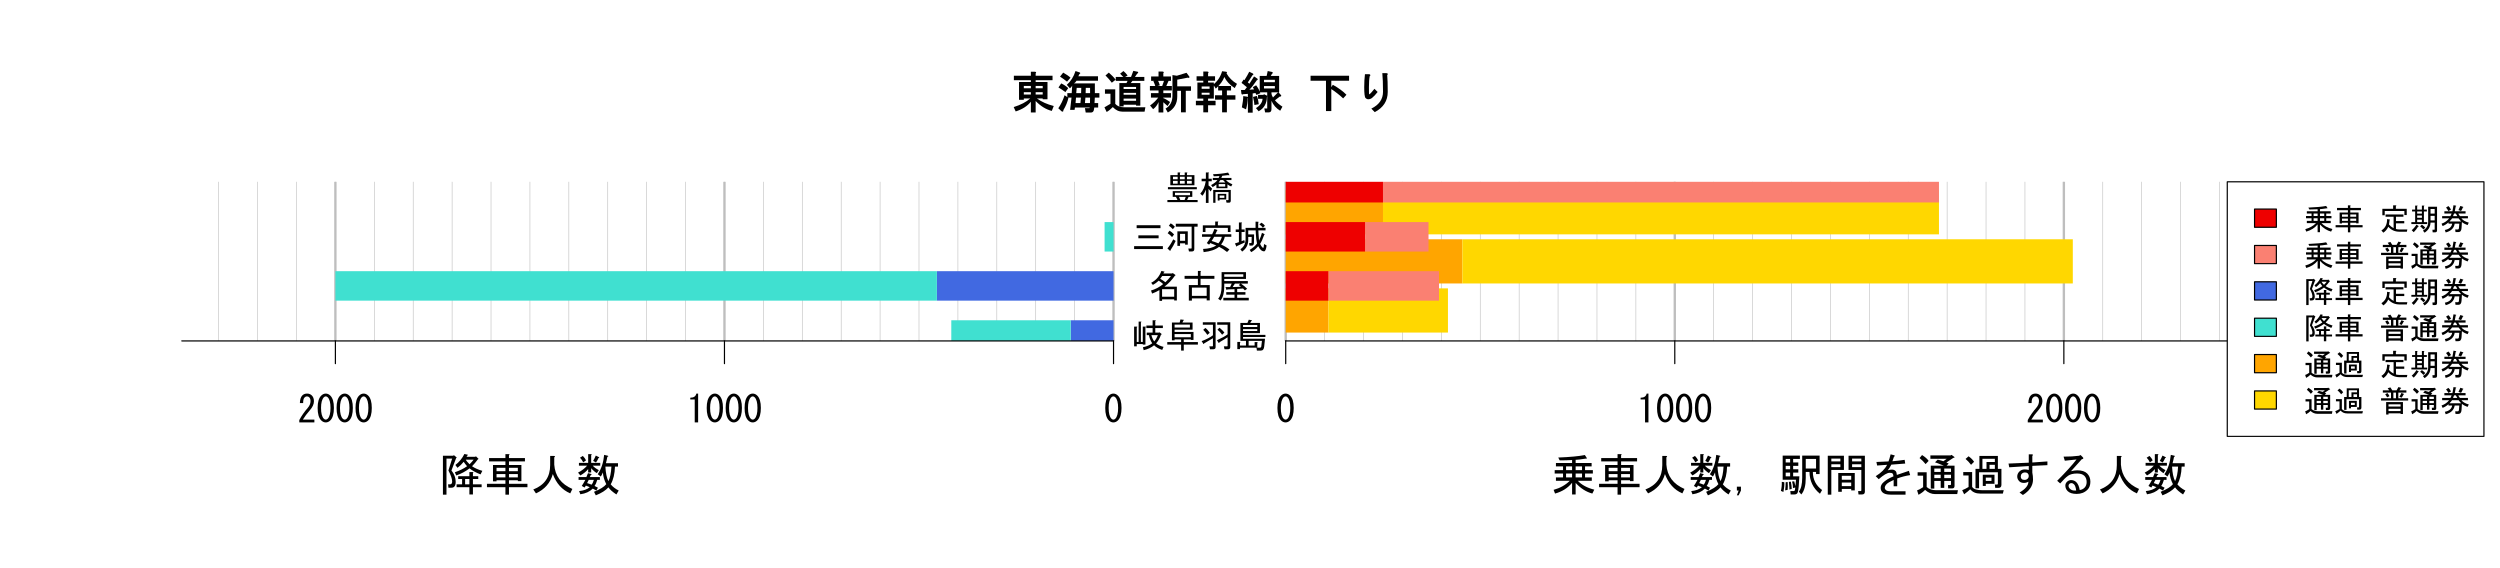 <?xml version="1.0" encoding="UTF-8"?>
<svg xmlns="http://www.w3.org/2000/svg" xmlns:xlink="http://www.w3.org/1999/xlink" width="1584pt" height="360pt" viewBox="0 0 1584 360" version="1.1">
<defs>
<g>
<symbol overflow="visible" id="glyph0-0">
<path style="stroke:none;" d="M 4.969 -15.75 L 4.969 -1.406 L 19.125 -1.406 L 19.125 -15.75 Z M 3.094 -17.531 L 21 -17.531 L 21 0.375 L 3.094 0.375 Z M 3.094 -17.531 "/>
</symbol>
<symbol overflow="visible" id="glyph0-1">
<path style="stroke:none;" d="M 0.75 -9.375 C 0.75 -13.062 1.5 -15.656 3 -17.156 C 3.875 -18.031 4.844 -18.469 5.906 -18.469 C 6.969 -18.469 7.938 -18.031 8.812 -17.156 C 10.312 -15.656 11.062 -13.062 11.062 -9.375 C 11.062 -5.625 10.312 -3 8.812 -1.5 C 7.938 -0.625 6.969 -0.188 5.906 -0.188 C 4.844 -0.188 3.875 -0.625 3 -1.5 C 1.5 -3 0.75 -5.625 0.75 -9.375 Z M 8.906 -9.375 C 8.906 -12.688 8.312 -14.938 7.125 -16.125 C 6.75 -16.5 6.344 -16.688 5.906 -16.688 C 5.469 -16.688 5.062 -16.5 4.688 -16.125 C 3.5 -14.875 2.906 -12.625 2.906 -9.375 C 2.906 -6 3.5 -3.719 4.688 -2.531 C 5.062 -2.156 5.469 -1.969 5.906 -1.969 C 6.344 -1.969 6.75 -2.156 7.125 -2.531 C 8.312 -3.719 8.906 -6 8.906 -9.375 Z M 8.906 -9.375 "/>
</symbol>
<symbol overflow="visible" id="glyph0-2">
<path style="stroke:none;" d="M 5.156 -0.188 L 5.156 -14.719 L 2.344 -14.719 L 2.344 -15.844 C 4.531 -15.844 5.812 -16.719 6.188 -18.469 L 7.312 -18.469 L 7.312 -0.188 Z M 5.156 -0.188 "/>
</symbol>
<symbol overflow="visible" id="glyph0-3">
<path style="stroke:none;" d="M 10.688 -1.969 L 10.688 -0.188 L 1.125 -0.188 L 1.125 -1.688 C 2.562 -4.375 4.344 -6.938 6.469 -9.375 C 7.656 -10.75 8.25 -12.188 8.25 -13.688 C 8.25 -14.75 7.969 -15.562 7.406 -16.125 C 7.031 -16.5 6.531 -16.688 5.906 -16.688 C 5.406 -16.688 4.906 -16.438 4.406 -15.938 C 3.844 -15.375 3.562 -14.219 3.562 -12.469 L 1.5 -12.469 C 1.562 -14.719 2.094 -16.344 3.094 -17.344 C 3.844 -18.094 4.844 -18.469 6.094 -18.469 C 7.281 -18.469 8.281 -18.062 9.094 -17.25 C 9.969 -16.375 10.406 -15.156 10.406 -13.594 C 10.406 -11.781 9.562 -9.906 7.875 -7.969 C 6.062 -5.906 4.562 -3.906 3.375 -1.969 Z M 10.688 -1.969 "/>
</symbol>
<symbol overflow="visible" id="glyph1-0">
<path style="stroke:none;" d="M 4.473 -14.176 L 4.473 -1.266 L 17.211 -1.266 L 17.211 -14.176 Z M 2.785 -15.777 L 18.898 -15.777 L 18.898 0.336 L 2.785 0.336 Z M 2.785 -15.777 "/>
</symbol>
<symbol overflow="visible" id="glyph1-1">
<path style="stroke:none;" d="M 4.727 -13.164 L 7.68 -13.164 L 7.68 -14.766 L 4.727 -14.766 Z M 12.148 -13.164 L 12.148 -14.766 L 9.113 -14.766 L 9.113 -13.164 Z M 4.727 -10.379 L 7.68 -10.379 L 7.68 -12.148 L 4.727 -12.148 Z M 9.113 -10.379 L 12.148 -10.379 L 12.148 -12.148 L 9.113 -12.148 Z M 13.586 -10.379 L 16.621 -10.379 L 16.621 -12.148 L 13.586 -12.148 Z M 16.621 -14.766 L 13.586 -14.766 L 13.586 -13.164 L 16.621 -13.164 Z M 9.027 -17.465 C 9.477 -17.406 9.504 -17.238 9.113 -16.961 L 9.113 -15.777 L 12.148 -15.777 L 12.148 -17.465 L 13.5 -17.465 C 13.949 -17.406 13.977 -17.238 13.586 -16.961 L 13.586 -15.777 L 18.309 -15.777 L 18.309 -9.367 L 3.039 -9.367 L 3.039 -15.777 L 7.68 -15.777 L 7.68 -17.465 Z M 1.52 -6.836 L 1.52 -8.184 L 19.828 -8.184 L 19.828 -6.836 Z M 14.598 -2.023 L 13.668 0 L 20.336 0 L 20.336 1.352 L 1.18 1.352 L 1.18 0 L 7.594 0 L 6.582 -2.023 L 4.555 -2.023 L 4.555 -5.652 L 16.961 -5.652 L 16.961 -2.023 Z M 5.992 -3.039 L 15.523 -3.039 L 15.523 -4.641 L 5.992 -4.641 Z M 9.367 0 L 12.066 0 L 12.824 -2.023 L 8.523 -2.023 Z M 9.367 0 "/>
</symbol>
<symbol overflow="visible" id="glyph1-2">
<path style="stroke:none;" d="M 18.648 -16.285 C 19.094 -15.66 18.895 -15.492 18.055 -15.777 C 16.926 -15.605 15.691 -15.465 14.344 -15.355 L 13.754 -14.008 L 20.164 -14.008 L 20.164 -12.656 L 16.707 -12.656 C 17.488 -11.699 18.84 -10.797 20.758 -9.957 L 19.996 -8.605 C 19.148 -8.883 18.359 -9.332 17.633 -9.957 L 17.633 -7.508 L 10.633 -7.508 L 10.633 -9.871 C 9.953 -9.25 9.164 -8.688 8.27 -8.184 L 7.258 -9.449 C 9.277 -10.57 10.625 -11.641 11.305 -12.656 L 8.352 -12.656 L 8.352 -14.008 L 12.066 -14.008 L 12.57 -15.188 L 8.945 -15.02 L 8.523 -16.367 C 11.559 -16.422 14.734 -16.762 18.055 -17.383 Z M 0.422 -4.051 C 2.219 -5.957 3.371 -8.574 3.883 -11.898 L 1.266 -11.898 L 1.266 -13.5 L 3.965 -13.5 L 3.965 -17.465 L 5.57 -17.465 C 6.016 -17.406 6.043 -17.238 5.652 -16.961 L 5.652 -13.5 L 7.68 -13.5 L 7.68 -11.898 L 5.652 -11.898 L 5.652 -9.195 C 6.211 -8.91 6.969 -8.238 7.93 -7.172 L 7.004 -5.398 C 6.605 -5.957 6.156 -6.52 5.652 -7.086 L 5.652 1.855 L 3.965 1.855 L 3.965 -6.582 C 3.457 -5.172 2.727 -3.879 1.773 -2.699 Z M 12.656 -0.336 L 12.656 0.336 L 11.477 0.336 L 11.477 -3.883 L 16.875 -3.883 L 16.875 -0.336 Z M 17.973 0.086 C 18.191 0.082 18.305 -0.027 18.309 -0.254 L 18.309 -5.062 L 10.039 -5.062 L 10.039 1.773 L 8.605 1.773 L 8.605 -6.414 L 19.742 -6.414 L 19.742 0.336 C 19.738 1.234 19.375 1.688 18.648 1.688 L 17.043 1.688 L 16.707 0.086 Z M 16.199 -10.125 L 12.066 -10.125 L 12.066 -8.523 L 16.199 -8.523 Z M 15.695 -2.867 L 12.656 -2.867 L 12.656 -1.352 L 15.695 -1.352 Z M 14.852 -12.656 L 13.164 -12.656 C 12.824 -12.094 12.457 -11.586 12.066 -11.137 L 16.285 -11.137 Z M 14.852 -12.656 "/>
</symbol>
<symbol overflow="visible" id="glyph1-3">
<path style="stroke:none;" d="M 18.395 -15.273 L 18.395 -13.414 L 3.289 -13.414 L 3.289 -15.273 Z M 17.211 -7.004 L 4.387 -7.004 L 4.387 -8.859 L 17.211 -8.859 Z M 1.688 -2.023 L 19.914 -2.023 L 19.914 -0.168 L 1.688 -0.168 Z M 1.688 -2.023 "/>
</symbol>
<symbol overflow="visible" id="glyph1-4">
<path style="stroke:none;" d="M 1.18 -0.59 C 2.359 -1.883 3.598 -3.797 4.895 -6.328 L 6.414 -5.316 C 5.398 -3.117 4.328 -1.207 3.207 0.422 C 3.145 0.984 2.977 1.125 2.699 0.844 Z M 12.402 -9.789 L 9.195 -9.789 L 9.195 -5.398 L 12.402 -5.398 Z M 7.508 -11.391 L 14.09 -11.391 L 14.09 -2.953 L 12.402 -2.953 L 12.402 -3.797 L 9.195 -3.797 L 9.195 -2.195 L 7.508 -2.195 Z M 18.227 -0.168 C 18.223 0.844 17.715 1.348 16.707 1.352 L 14.852 1.352 L 14.43 -0.508 L 16.199 -0.508 C 16.422 -0.504 16.535 -0.617 16.539 -0.844 L 16.539 -14.344 L 6.496 -14.344 L 6.496 -16.199 L 20.336 -16.199 L 20.336 -14.344 L 18.227 -14.344 Z M 3.207 -16.453 C 4.047 -16.113 4.949 -15.41 5.906 -14.344 L 4.641 -12.742 C 3.684 -13.809 2.84 -14.539 2.109 -14.934 Z M 2.531 -11.812 C 3.43 -11.305 4.383 -10.516 5.398 -9.449 L 4.133 -7.762 C 3.117 -8.883 2.191 -9.699 1.352 -10.211 Z M 2.531 -11.812 "/>
</symbol>
<symbol overflow="visible" id="glyph1-5">
<path style="stroke:none;" d="M 11.137 -12.32 C 11.473 -12.148 11.445 -12.008 11.055 -11.898 C 10.824 -11.332 10.457 -10.543 9.957 -9.535 L 20.082 -9.535 L 20.082 -7.93 L 15.945 -7.93 C 15.547 -6.125 14.762 -4.496 13.586 -3.039 C 15.438 -2.246 17.207 -1.207 18.898 0.086 L 17.383 1.688 C 15.637 0.281 13.949 -0.812 12.32 -1.602 C 10.121 0.199 6.859 1.32 2.531 1.773 L 2.195 -0.254 C 5.68 -0.363 8.465 -1.094 10.547 -2.445 C 9.082 -3.062 7.816 -3.57 6.75 -3.965 C 6.523 -3.625 6.27 -3.289 5.992 -2.953 L 4.555 -3.965 C 5.34 -5.031 6.215 -6.352 7.172 -7.93 L 1.52 -7.93 L 1.52 -9.535 L 7.93 -9.535 C 8.602 -10.938 9.082 -12.062 9.367 -12.91 Z M 11.898 -3.797 C 13.02 -5.145 13.75 -6.52 14.09 -7.93 L 9.195 -7.93 C 8.855 -7.25 8.324 -6.379 7.594 -5.316 C 8.773 -4.973 10.207 -4.469 11.898 -3.797 Z M 19.574 -10.969 L 17.887 -10.969 L 17.887 -13.586 L 3.711 -13.586 L 3.711 -10.969 L 2.023 -10.969 L 2.023 -15.188 L 9.871 -15.188 L 9.871 -17.633 L 11.477 -17.633 C 11.922 -17.574 11.949 -17.406 11.559 -17.129 L 11.559 -15.188 L 19.574 -15.188 Z M 19.574 -10.969 "/>
</symbol>
<symbol overflow="visible" id="glyph1-6">
<path style="stroke:none;" d="M 4.977 -5.148 L 6.664 -5.82 L 7.086 -4.387 L 2.109 -2.109 C 2.051 -1.715 1.91 -1.629 1.688 -1.855 L 0.758 -3.711 L 3.289 -4.555 L 3.289 -10.969 L 1.266 -10.969 L 1.266 -12.57 L 3.289 -12.57 L 3.289 -17.043 L 4.895 -17.043 C 5.34 -16.984 5.367 -16.816 4.977 -16.539 L 4.977 -12.57 L 6.918 -12.57 L 6.918 -10.969 L 4.977 -10.969 Z M 17.465 -16.875 C 18.477 -16.367 19.234 -15.719 19.742 -14.934 L 18.477 -13.668 C 17.91 -14.508 17.18 -15.184 16.285 -15.695 Z M 11.391 -7.848 L 9.195 -7.848 L 9.195 -5.82 C 9.191 -2.781 7.898 -0.367 5.316 1.434 L 4.219 -0.086 C 6.41 -1.488 7.504 -3.598 7.508 -6.414 L 7.508 -13.586 L 13.836 -13.586 L 13.836 -17.551 L 15.441 -17.465 C 15.887 -17.406 15.914 -17.238 15.523 -16.961 L 15.523 -13.586 L 20.164 -13.586 L 20.164 -11.98 L 15.609 -11.98 L 15.695 -10.293 C 15.746 -8.66 15.859 -7.059 16.031 -5.484 C 16.93 -7.34 17.547 -8.996 17.887 -10.461 L 19.574 -9.617 C 19.684 -9.391 19.598 -9.25 19.32 -9.195 C 18.418 -6.66 17.547 -4.75 16.707 -3.461 C 17.547 -1.77 18.223 -0.926 18.73 -0.93 C 18.898 -0.926 19.066 -1.742 19.238 -3.375 L 20.84 -2.445 C 20.5 0.031 19.965 1.266 19.238 1.266 C 17.828 1.266 16.59 0.172 15.523 -2.023 C 14.113 -0.281 12.625 0.98 11.055 1.773 L 10.125 0.336 C 12.262 -0.957 13.809 -2.301 14.766 -3.711 C 14.371 -5.34 14.117 -7.422 14.008 -9.957 L 13.922 -11.98 L 9.195 -11.98 L 9.195 -9.449 L 12.91 -9.449 L 12.824 -4.387 C 12.82 -3.035 12.398 -2.359 11.559 -2.363 L 9.957 -2.363 L 9.789 -3.965 L 10.969 -3.965 C 11.191 -3.961 11.301 -4.074 11.305 -4.305 Z M 11.391 -7.848 "/>
</symbol>
<symbol overflow="visible" id="glyph1-7">
<path style="stroke:none;" d="M 10.715 -10.125 C 11.949 -11.305 13.129 -12.625 14.258 -14.09 L 8.691 -14.09 L 7.426 -12.32 C 8.66 -11.641 9.758 -10.91 10.715 -10.125 Z M 16.789 -14.344 C 14.875 -11.586 12.656 -9.25 10.125 -7.34 L 17.973 -7.34 L 17.973 1.434 L 16.285 1.434 L 16.285 0.676 L 8.605 0.676 L 8.605 1.688 L 6.918 1.688 L 6.918 -5.148 C 5.227 -4.188 3.68 -3.457 2.277 -2.953 L 1.602 -4.895 C 4.242 -5.621 6.805 -6.973 9.281 -8.945 C 8.773 -9.504 7.844 -10.234 6.496 -11.137 C 5.367 -10.066 4.129 -9.168 2.785 -8.438 L 1.688 -9.789 C 4.781 -11.359 6.945 -13.863 8.184 -17.297 L 10.039 -16.875 C 10.262 -16.648 10.18 -16.508 9.789 -16.453 L 9.449 -15.695 L 15.102 -15.695 L 15.273 -16.031 L 17.043 -14.766 C 17.266 -14.539 17.18 -14.398 16.789 -14.344 Z M 16.285 -5.738 L 8.605 -5.738 L 8.605 -0.93 L 16.285 -0.93 Z M 16.285 -5.738 "/>
</symbol>
<symbol overflow="visible" id="glyph1-8">
<path style="stroke:none;" d="M 11.391 -8.352 L 17.211 -8.352 L 17.211 1.352 L 15.273 1.352 L 15.273 0.086 L 5.906 0.086 L 5.906 1.52 L 3.965 1.52 L 3.965 -8.352 L 9.703 -8.352 L 9.703 -12.32 L 1.266 -12.32 L 1.266 -14.176 L 9.703 -14.176 L 9.703 -17.297 L 11.305 -17.297 C 11.75 -17.238 11.781 -17.066 11.391 -16.789 L 11.391 -14.176 L 20.164 -14.176 L 20.164 -12.32 L 11.391 -12.32 Z M 15.273 -6.75 L 5.906 -6.75 L 5.906 -1.52 L 15.273 -1.52 Z M 15.273 -6.75 "/>
</symbol>
<symbol overflow="visible" id="glyph1-9">
<path style="stroke:none;" d="M 5.57 -7.086 L 8.523 -7.086 L 9.535 -9.281 L 4.809 -9.281 L 4.809 -7.258 C 4.805 -3.43 4.016 -0.535 2.445 1.434 L 0.93 0.336 C 2.387 -1.352 3.117 -3.992 3.121 -7.594 L 3.121 -16.539 L 18.562 -16.539 L 18.562 -12.234 L 4.809 -12.234 L 4.809 -10.883 L 19.742 -10.883 L 19.742 -9.281 L 15.355 -9.281 C 16.984 -8.156 18.305 -7.059 19.32 -5.992 L 17.887 -4.977 L 16.707 -6.16 L 12.992 -5.906 L 12.992 -3.883 L 18.227 -3.883 L 18.227 -2.277 L 12.992 -2.277 L 12.992 -0.254 L 20.336 -0.254 L 20.336 1.352 L 4.219 1.352 L 4.219 -0.254 L 11.305 -0.254 L 11.305 -2.277 L 6.074 -2.277 L 6.074 -3.883 L 11.305 -3.883 L 11.305 -5.738 L 6.75 -5.57 C 6.637 -5.117 6.438 -5.09 6.16 -5.484 Z M 16.875 -13.586 L 16.875 -15.188 L 4.809 -15.188 L 4.809 -13.586 Z M 11.559 -9.281 L 10.125 -7.086 L 15.441 -7.258 L 14.008 -8.352 L 15.02 -9.281 Z M 11.559 -9.281 "/>
</symbol>
<symbol overflow="visible" id="glyph1-10">
<path style="stroke:none;" d="M 7.258 -0.086 C 9.785 -0.645 11.754 -1.488 13.164 -2.617 C 12.148 -4.133 11.445 -5.848 11.055 -7.762 L 9.703 -7.762 L 9.703 -9.367 L 13.414 -9.367 L 13.414 -12.234 L 9.449 -12.234 L 9.449 -13.836 L 13.414 -13.836 L 13.414 -17.211 L 15.02 -17.211 C 15.578 -17.152 15.605 -16.984 15.102 -16.707 L 15.102 -13.836 L 19.914 -13.836 L 19.914 -12.234 L 15.102 -12.234 L 15.102 -9.367 L 17.551 -9.367 L 17.719 -9.617 L 18.898 -8.691 C 19.344 -8.348 19.289 -8.152 18.73 -8.102 C 17.996 -5.902 16.957 -4.047 15.609 -2.531 C 16.902 -1.516 18.477 -0.781 20.336 -0.336 L 19.492 1.602 C 17.293 0.867 15.578 -0.113 14.344 -1.352 C 12.711 0.055 10.516 1.094 7.762 1.773 Z M 12.656 -7.762 C 13.047 -6.184 13.637 -4.863 14.43 -3.797 C 15.324 -4.75 16.082 -6.07 16.707 -7.762 Z M 5.906 -16.367 C 6.469 -16.309 6.496 -16.141 5.992 -15.863 L 5.992 -3.461 L 7.172 -3.461 L 7.172 -13.164 L 8.773 -13.164 C 9.332 -13.105 9.363 -12.938 8.859 -12.656 L 8.859 -1.773 L 7.172 -1.773 L 7.172 -2.109 L 3.375 -2.109 L 3.375 -0.676 L 1.688 -0.676 L 1.688 -13.164 L 3.289 -13.164 C 3.848 -13.105 3.879 -12.938 3.375 -12.656 L 3.375 -3.461 L 4.555 -3.461 L 4.555 -16.367 Z M 5.906 -16.367 "/>
</symbol>
<symbol overflow="visible" id="glyph1-11">
<path style="stroke:none;" d="M 17.719 -4.727 L 16.031 -4.727 L 16.031 -5.062 L 11.559 -5.062 L 11.559 -3.375 L 20.504 -3.375 L 20.504 -1.773 L 11.559 -1.773 L 11.559 2.023 L 9.871 2.023 L 9.871 -1.773 L 1.098 -1.773 L 1.098 -3.375 L 9.871 -3.375 L 9.871 -5.062 L 5.738 -5.062 L 5.738 -4.473 L 4.051 -4.473 L 4.051 -15.777 L 8.945 -15.777 L 9.449 -17.719 L 11.559 -17.465 C 11.895 -17.406 11.809 -17.266 11.305 -17.043 L 10.715 -15.777 L 17.129 -15.777 L 17.129 -11.223 L 5.738 -11.223 L 5.738 -9.789 L 17.719 -9.789 Z M 15.441 -14.43 L 5.738 -14.43 L 5.738 -12.57 L 15.441 -12.57 Z M 16.031 -6.414 L 16.031 -8.438 L 5.738 -8.438 L 5.738 -6.414 Z M 16.031 -6.414 "/>
</symbol>
<symbol overflow="visible" id="glyph1-12">
<path style="stroke:none;" d="M 10.969 -4.555 C 14.004 -5.902 16.254 -7.141 17.719 -8.27 L 17.719 -14.344 L 11.137 -14.344 L 11.137 -15.945 L 19.406 -15.945 L 19.406 -0.168 C 19.406 0.73 18.926 1.176 17.973 1.18 L 15.777 1.18 L 15.355 -0.676 L 17.383 -0.676 C 17.605 -0.672 17.719 -0.785 17.719 -1.012 L 17.719 -6.414 C 17.211 -6.016 15.465 -4.945 12.488 -3.207 C 12.539 -2.695 12.371 -2.613 11.98 -2.953 Z M 1.266 -3.965 C 4.246 -5.086 6.637 -6.324 8.438 -7.68 L 8.438 -14.344 L 2.023 -14.344 L 2.023 -15.945 L 10.125 -15.945 L 10.125 -0.168 C 10.125 0.73 9.617 1.176 8.605 1.18 L 6.582 1.18 L 6.16 -0.676 L 8.102 -0.676 C 8.324 -0.672 8.438 -0.785 8.438 -1.012 L 8.438 -5.82 C 7.762 -5.367 5.902 -4.273 2.867 -2.531 C 2.809 -2.078 2.641 -1.992 2.363 -2.277 Z M 12.57 -12.488 C 13.973 -11.301 15.016 -10.289 15.695 -9.449 L 14.258 -8.016 C 13.41 -9.25 12.426 -10.316 11.305 -11.223 Z M 4.895 -7.93 C 4.328 -8.883 3.457 -9.953 2.277 -11.137 L 3.629 -12.32 C 4.523 -11.699 5.453 -10.688 6.414 -9.281 Z M 4.895 -7.93 "/>
</symbol>
<symbol overflow="visible" id="glyph1-13">
<path style="stroke:none;" d="M 10.461 -15.523 L 16.621 -15.523 L 16.621 -9.027 L 5.906 -9.027 L 5.906 -7.93 L 20.082 -7.93 L 20.082 -6.582 L 5.906 -6.582 L 5.906 -5.484 L 19.828 -5.484 L 19.32 -0.59 C 19.148 1.152 18.445 2.02 17.211 2.023 L 14.68 2.023 L 14.43 0.168 L 3.965 0.168 L 3.965 1.098 L 2.277 1.098 L 2.277 -3.461 L 3.883 -3.461 C 4.328 -3.402 4.355 -3.234 3.965 -2.953 L 3.965 -1.18 L 7.762 -1.18 L 7.762 -4.133 L 4.219 -4.133 L 4.219 -15.523 L 8.691 -15.523 L 9.535 -17.551 L 11.477 -17.211 C 11.699 -16.984 11.613 -16.844 11.223 -16.789 Z M 9.449 -4.133 L 9.449 -1.18 L 13.246 -1.18 L 13.246 -3.375 L 14.852 -3.375 C 15.297 -3.316 15.324 -3.145 14.934 -2.867 L 14.934 0.168 L 16.539 0.168 C 17.098 0.164 17.406 -0.086 17.465 -0.59 L 17.887 -4.133 Z M 5.906 -10.379 L 14.934 -10.379 L 14.934 -11.559 L 5.906 -11.559 Z M 5.906 -12.91 L 14.934 -12.91 L 14.934 -14.176 L 5.906 -14.176 Z M 5.906 -12.91 "/>
</symbol>
<symbol overflow="visible" id="glyph2-0">
<path style="stroke:none;" d="M 5.961 -18.898 L 5.961 -1.688 L 22.949 -1.688 L 22.949 -18.898 Z M 3.711 -21.039 L 25.199 -21.039 L 25.199 0.449 L 3.711 0.449 Z M 3.711 -21.039 "/>
</symbol>
<symbol overflow="visible" id="glyph2-1">
<path style="stroke:none;" d="M 7.539 -15.523 L 3.039 -15.523 L 3.039 -17.664 L 13.273 -17.664 L 13.273 -19.574 C 10.645 -19.422 8.02 -19.348 5.398 -19.352 L 4.5 -21.148 C 12 -21.445 17.625 -21.973 21.375 -22.727 L 22.613 -20.812 C 22.684 -20.438 22.496 -20.324 22.051 -20.477 C 18.672 -19.949 16.496 -19.688 15.523 -19.688 L 15.523 -17.664 L 25.648 -17.664 L 25.648 -15.523 L 21.488 -15.523 L 21.488 -13.164 L 26.438 -13.164 L 26.438 -11.023 L 21.488 -11.023 L 21.488 -8.551 L 25.762 -8.551 L 25.762 -6.414 L 16.875 -6.414 C 19.348 -3.785 22.832 -1.91 27.336 -0.789 L 26.102 1.688 C 22.199 0.637 18.672 -1.613 15.523 -5.062 L 15.523 2.25 L 13.273 2.25 L 13.273 -5.176 C 10.645 -1.871 7.047 0.414 2.477 1.688 L 1.574 -0.676 C 5.695 -1.797 9.109 -3.711 11.812 -6.414 L 3.039 -6.414 L 3.039 -8.551 L 7.539 -8.551 L 7.539 -11.023 L 2.25 -11.023 L 2.25 -13.164 L 7.539 -13.164 Z M 19.574 -11.023 L 15.523 -11.023 L 15.523 -8.551 L 19.574 -8.551 Z M 13.273 -8.551 L 13.273 -11.023 L 9.449 -11.023 L 9.449 -8.551 Z M 13.273 -13.164 L 13.273 -15.523 L 9.449 -15.523 L 9.449 -13.164 Z M 19.574 -13.164 L 19.574 -15.523 L 15.523 -15.523 L 15.523 -13.164 Z M 19.574 -13.164 "/>
</symbol>
<symbol overflow="visible" id="glyph2-2">
<path style="stroke:none;" d="M 2.926 -18.676 L 2.926 -20.812 L 13.273 -20.812 L 13.273 -23.289 L 15.414 -23.289 C 16.012 -23.211 16.047 -22.984 15.523 -22.613 L 15.523 -20.812 L 25.648 -20.812 L 25.648 -18.676 L 15.523 -18.676 L 15.523 -16.426 L 23.398 -16.426 L 23.398 -6.188 L 21.148 -6.188 L 21.148 -6.75 L 15.523 -6.75 L 15.523 -4.5 L 27.227 -4.5 L 27.227 -2.363 L 15.523 -2.363 L 15.523 2.363 L 13.273 2.363 L 13.273 -2.363 L 1.574 -2.363 L 1.574 -4.5 L 13.273 -4.5 L 13.273 -6.75 L 7.648 -6.75 L 7.648 -6.074 L 5.398 -6.074 L 5.398 -16.426 L 13.273 -16.426 L 13.273 -18.676 Z M 15.523 -8.551 L 21.148 -8.551 L 21.148 -10.688 L 15.523 -10.688 Z M 7.648 -12.488 L 13.273 -12.488 L 13.273 -14.625 L 7.648 -14.625 Z M 15.523 -12.488 L 21.148 -12.488 L 21.148 -14.625 L 15.523 -14.625 Z M 7.648 -8.551 L 13.273 -8.551 L 13.273 -10.688 L 7.648 -10.688 Z M 7.648 -8.551 "/>
</symbol>
<symbol overflow="visible" id="glyph2-3">
<path style="stroke:none;" d="M 12.824 -22.164 L 15.301 -22.164 C 16.047 -22.012 16.086 -21.711 15.414 -21.262 L 15.414 -16.648 C 15.934 -9.445 19.758 -4.309 26.887 -1.238 L 25.539 1.574 C 20.359 -0.676 16.684 -4.762 14.512 -10.688 C 12.934 -5.062 9.371 -0.977 3.824 1.574 L 2.137 -0.898 C 9.258 -3.672 12.82 -8.812 12.824 -16.312 Z M 12.824 -22.164 "/>
</symbol>
<symbol overflow="visible" id="glyph2-4">
<path style="stroke:none;" d="M 20.926 -6.188 C 21.973 -8.211 22.609 -11.285 22.836 -15.414 L 19.012 -15.414 C 19.234 -11.285 19.871 -8.211 20.926 -6.188 Z M 25.086 -15.414 C 24.934 -10.762 24.035 -7.012 22.387 -4.164 C 23.586 -2.66 25.273 -1.348 27.449 -0.227 L 25.988 2.25 C 23.582 0.676 21.895 -0.824 20.926 -2.25 C 19.195 -0.301 16.535 1.387 12.938 2.812 L 11.812 0.562 C 15.711 -1.012 18.297 -2.621 19.574 -4.273 C 18.297 -6.746 17.586 -9.223 17.438 -11.699 C 16.984 -10.57 16.531 -9.707 16.086 -9.113 L 14.176 -10.574 C 16.422 -13.871 17.773 -17.957 18.227 -22.836 L 20.586 -22.273 C 21.031 -21.969 20.922 -21.746 20.25 -21.602 C 20.023 -20.246 19.723 -18.895 19.352 -17.551 L 27 -17.551 L 27 -15.414 Z M 14.625 -20.812 C 14.172 -19.688 13.645 -18.75 13.051 -18 L 11.25 -19.012 C 11.848 -19.984 12.41 -21.109 12.938 -22.387 L 14.961 -21.375 C 15.258 -21.074 15.148 -20.887 14.625 -20.812 Z M 7.426 -4.949 C 8.473 -4.648 9.41 -4.312 10.238 -3.938 C 10.832 -4.609 11.32 -5.621 11.699 -6.977 L 8.438 -6.977 C 8.137 -6.297 7.797 -5.621 7.426 -4.949 Z M 5.852 -2.137 L 4.051 -3.148 C 4.797 -4.27 5.547 -5.547 6.301 -6.977 L 2.023 -6.977 L 2.023 -8.773 L 6.977 -8.773 C 7.422 -9.746 7.758 -10.574 7.988 -11.25 L 10.125 -10.688 C 10.422 -10.387 10.309 -10.199 9.789 -10.125 L 9.113 -8.773 L 15.523 -8.773 L 15.523 -6.977 L 13.836 -6.977 C 13.457 -5.473 12.895 -4.195 12.148 -3.148 C 12.82 -2.844 13.535 -2.469 14.289 -2.023 L 13.273 -0.227 C 12.445 -0.746 11.695 -1.156 11.023 -1.461 C 9.07 0.488 6.445 1.684 3.148 2.137 L 2.363 0.113 C 5.285 -0.188 7.535 -1.008 9.113 -2.363 C 8.285 -2.734 7.461 -3.074 6.637 -3.375 Z M 8.102 -23.289 L 9.898 -23.289 C 10.496 -23.211 10.535 -22.984 10.012 -22.613 L 10.012 -17.773 L 15.75 -17.773 L 15.75 -15.977 L 11.023 -15.977 C 11.844 -14.996 13.121 -14.059 14.852 -13.164 L 13.613 -11.25 C 12.332 -12 11.133 -13.047 10.012 -14.398 L 10.012 -11.699 L 8.102 -11.699 L 8.102 -13.836 C 6.898 -12.332 5.246 -10.984 3.148 -9.789 L 1.688 -11.586 C 4.012 -12.781 5.922 -14.246 7.426 -15.977 L 2.25 -15.977 L 2.25 -17.773 L 8.102 -17.773 Z M 4.949 -18.113 C 4.422 -19.234 3.746 -20.211 2.926 -21.039 L 4.727 -22.164 C 5.621 -21.262 6.297 -20.324 6.75 -19.352 Z M 4.949 -18.113 "/>
</symbol>
<symbol overflow="visible" id="glyph2-5">
<path style="stroke:none;" d="M 3.602 2.812 L 2.477 2.812 L 3.602 -0.227 L 2.477 -0.227 L 2.477 -2.699 L 5.062 -2.699 L 5.062 -0.227 Z M 3.602 2.812 "/>
</symbol>
<symbol overflow="visible" id="glyph2-6">
<path style="stroke:none;" d=""/>
</symbol>
<symbol overflow="visible" id="glyph2-7">
<path style="stroke:none;" d="M 23.852 -10.688 L 23.852 -12.039 L 21.824 -12.039 C 21.82 -7.234 23.77 -3.41 27.676 -0.562 L 26.324 1.801 C 21.973 -1.727 19.762 -6.336 19.688 -12.039 L 17.324 -12.039 L 17.324 -8.211 C 17.32 -3.406 16.383 0.078 14.512 2.25 L 12.938 0.449 C 14.359 -1.273 15.07 -4.234 15.074 -8.438 L 15.074 -22.387 L 26.102 -22.387 L 26.102 -10.688 Z M 13.273 -9.227 C 13.047 -3.973 12.711 -0.602 12.262 0.898 C 11.961 1.797 11.25 2.25 10.125 2.25 L 7.762 2.25 L 7.539 0.113 L 9.676 0.113 C 10.121 0.109 10.383 -0.148 10.461 -0.676 L 10.688 -2.137 L 9.227 -1.801 C 9.223 -3.297 9.035 -4.684 8.664 -5.961 L 10.012 -6.074 C 10.383 -4.797 10.645 -3.785 10.801 -3.039 L 11.137 -7.086 L 2.699 -7.086 L 2.699 -22.387 L 13.613 -22.387 L 13.613 -20.25 L 9.336 -20.25 L 9.336 -18 L 12.602 -18 L 12.602 -15.863 L 9.336 -15.863 L 9.336 -13.727 L 12.602 -13.727 L 12.602 -11.586 L 9.336 -11.586 L 9.336 -9.227 Z M 1.574 0 C 2.023 -1.875 2.211 -3.785 2.137 -5.738 L 3.711 -5.512 C 3.859 -3.934 3.672 -1.875 3.148 0.676 Z M 7.875 -5.852 C 8.25 -4.047 8.438 -2.508 8.438 -1.238 L 6.977 -0.898 C 7.047 -1.121 6.934 -2.734 6.637 -5.738 Z M 5.852 -5.625 C 5.996 -3.824 5.996 -2.172 5.852 -0.676 L 4.273 -0.336 C 4.496 -2.359 4.609 -4.086 4.613 -5.512 Z M 4.613 -9.227 L 7.426 -9.227 L 7.426 -11.586 L 4.613 -11.586 Z M 4.613 -13.727 L 7.426 -13.727 L 7.426 -15.863 L 4.613 -15.863 Z M 4.613 -18 L 7.426 -18 L 7.426 -20.25 L 4.613 -20.25 Z M 17.324 -14.176 L 23.852 -14.176 L 23.852 -20.25 L 17.324 -20.25 Z M 17.324 -14.176 "/>
</symbol>
<symbol overflow="visible" id="glyph2-8">
<path style="stroke:none;" d="M 23.289 0.113 C 23.586 0.109 23.734 -0.035 23.738 -0.336 L 23.738 -13.273 L 15.637 -13.273 L 15.637 -22.273 L 25.988 -22.273 L 25.988 0.449 C 25.984 1.648 25.387 2.25 24.188 2.25 L 21.938 2.25 L 21.711 0.113 Z M 17.324 -5.289 L 11.363 -5.289 L 11.363 -3.039 L 17.324 -3.039 Z M 17.324 -9.562 L 11.363 -9.562 L 11.363 -7.086 L 17.324 -7.086 Z M 19.574 -11.363 L 19.574 -0.336 L 17.324 -0.336 L 17.324 -1.238 L 11.363 -1.238 L 11.363 0.562 L 9.113 0.562 L 9.113 -11.363 Z M 23.738 -18.676 L 23.738 -20.477 L 17.887 -20.477 L 17.887 -18.676 Z M 23.738 -16.875 L 17.887 -16.875 L 17.887 -15.074 L 23.738 -15.074 Z M 10.461 -16.875 L 4.727 -16.875 L 4.727 -15.074 L 10.461 -15.074 Z M 10.461 -18.676 L 10.461 -20.477 L 4.727 -20.477 L 4.727 -18.676 Z M 12.711 -13.273 L 4.727 -13.273 L 4.727 2.363 L 2.477 2.363 L 2.477 -22.273 L 12.711 -22.273 Z M 12.711 -13.273 "/>
</symbol>
<symbol overflow="visible" id="glyph2-9">
<path style="stroke:none;" d="M 11.699 -13.051 C 12.598 -13.348 13.461 -13.5 14.289 -13.5 C 15.262 -13.5 16.047 -13.199 16.648 -12.602 C 17.094 -12.148 17.359 -11.324 17.438 -10.125 C 19.688 -10.949 22.234 -11.809 25.086 -12.711 L 25.875 -10.012 C 22.949 -9.559 20.211 -8.848 17.664 -7.875 L 17.664 -2.926 L 15.414 -2.926 L 15.414 -6.977 C 13.16 -5.922 11.695 -5.059 11.023 -4.387 C 10.195 -3.559 9.785 -2.734 9.789 -1.914 C 9.785 -1.461 10.008 -1.012 10.461 -0.562 C 10.984 -0.039 12 0.223 13.5 0.227 L 22.949 0.227 L 22.949 2.363 L 13.387 2.363 C 10.984 2.359 9.297 1.871 8.324 0.898 C 7.57 0.148 7.195 -0.785 7.199 -1.914 C 7.195 -3.109 7.684 -4.195 8.664 -5.176 C 10.16 -6.672 12.371 -8.023 15.301 -9.227 C 15.223 -10.121 15.035 -10.719 14.738 -11.023 C 14.434 -11.32 13.797 -11.473 12.824 -11.477 C 11.32 -11.473 9.031 -10.121 5.961 -7.426 L 4.051 -9.336 C 7.57 -11.508 9.973 -13.91 11.25 -16.539 C 9.148 -16.387 7.047 -16.234 4.949 -16.086 L 4.5 -18.336 C 7.199 -18.406 9.746 -18.52 12.148 -18.676 C 12.52 -19.57 12.973 -21.07 13.5 -23.176 L 15.637 -22.613 C 16.383 -22.309 16.383 -22.008 15.637 -21.711 C 15.336 -20.734 15 -19.762 14.625 -18.789 C 17.324 -19.012 19.91 -19.312 22.387 -19.688 L 22.727 -17.324 C 19.797 -17.098 16.871 -16.871 13.949 -16.648 C 13.195 -15.145 12.445 -13.945 11.699 -13.051 Z M 11.699 -13.051 "/>
</symbol>
<symbol overflow="visible" id="glyph2-10">
<path style="stroke:none;" d="M 12.938 2.023 C 10.609 2.02 8.469 1.125 6.523 -0.676 C 5.621 0.375 4.234 1.422 2.363 2.477 L 1.461 -0.336 C 2.281 -0.559 3.559 -1.234 5.289 -2.363 L 5.289 -9.676 L 1.801 -9.676 L 1.801 -11.812 L 7.539 -11.812 L 7.539 -2.477 C 9.035 -1.121 10.984 -0.445 13.387 -0.449 L 27.336 -0.449 L 26.887 2.023 Z M 14.512 -19.801 C 16.383 -19.348 17.582 -19.012 18.113 -18.789 L 20.25 -20.363 L 9.898 -20.363 L 9.898 -22.5 L 22.727 -22.5 L 23.289 -22.836 L 24.977 -21.602 C 25.422 -21.223 25.234 -20.996 24.414 -20.926 L 20.023 -18 L 21.488 -17.324 L 20.137 -15.977 L 25.199 -15.977 L 25.199 -3.148 C 25.195 -2.094 24.672 -1.57 23.625 -1.574 L 21.148 -1.574 L 21.039 -3.711 L 22.5 -3.711 C 22.797 -3.707 22.945 -3.859 22.949 -4.164 L 22.949 -6.301 L 18.676 -6.301 L 18.676 -1.914 L 16.426 -1.914 L 16.426 -6.301 L 12.375 -6.301 L 12.375 -1.461 L 10.125 -1.461 L 10.125 -15.977 L 18.449 -15.977 C 15.297 -17.246 13.422 -17.957 12.824 -18.113 Z M 18.676 -14.176 L 18.676 -12.039 L 22.949 -12.039 L 22.949 -14.176 Z M 12.375 -14.176 L 12.375 -12.039 L 16.426 -12.039 L 16.426 -14.176 Z M 16.426 -10.238 L 12.375 -10.238 L 12.375 -8.102 L 16.426 -8.102 Z M 22.949 -10.238 L 18.676 -10.238 L 18.676 -8.102 L 22.949 -8.102 Z M 4.613 -22.727 C 6.633 -21.449 8.02 -20.211 8.773 -19.012 L 6.863 -16.988 C 5.66 -18.484 4.387 -19.762 3.039 -20.812 Z M 4.613 -22.727 "/>
</symbol>
<symbol overflow="visible" id="glyph2-11">
<path style="stroke:none;" d="M 1.238 -0.449 C 2.582 -0.973 3.934 -1.648 5.289 -2.477 L 5.289 -9.789 L 1.914 -9.789 L 1.914 -11.926 L 7.539 -11.926 L 7.539 -2.586 C 8.359 -1.156 10.457 -0.445 13.836 -0.449 L 27.562 -0.449 L 27 1.688 L 12.488 1.688 C 9.934 1.688 7.871 0.789 6.301 -1.012 C 5.395 -0.113 4.121 0.934 2.477 2.137 Z M 5.289 -21.938 C 6.785 -20.887 7.945 -19.723 8.773 -18.449 L 6.863 -16.539 C 5.734 -18.035 4.574 -19.273 3.375 -20.25 Z M 16.199 -3.148 L 14.289 -3.148 L 14.289 -10.238 L 21.711 -10.238 L 21.711 -4.5 L 16.199 -4.5 Z M 19.801 -6.301 L 19.801 -8.438 L 16.199 -8.438 L 16.199 -6.301 Z M 26.102 -3.824 C 26.098 -2.547 25.461 -1.91 24.188 -1.914 L 22.164 -1.914 L 21.938 -4.051 L 23.398 -4.051 C 23.695 -4.047 23.848 -4.199 23.852 -4.5 L 23.852 -11.812 L 11.926 -11.812 L 11.926 -1.688 L 9.676 -1.688 L 9.676 -13.949 L 12.148 -13.949 L 12.148 -22.164 L 23.852 -22.164 L 23.852 -13.949 L 26.102 -13.949 Z M 21.938 -16.539 L 18.562 -16.539 L 18.562 -13.949 L 21.938 -13.949 Z M 21.938 -18.336 L 21.938 -20.363 L 14.062 -20.363 L 14.062 -13.949 L 16.648 -13.949 L 16.648 -18.336 Z M 21.938 -18.336 "/>
</symbol>
<symbol overflow="visible" id="glyph2-12">
<path style="stroke:none;" d="M 14.398 -5.852 C 13.496 -5.324 12.559 -5.062 11.586 -5.062 C 10.309 -5.062 9.336 -5.398 8.664 -6.074 C 7.762 -6.973 7.312 -7.984 7.312 -9.113 C 7.312 -10.309 7.762 -11.359 8.664 -12.262 C 9.559 -13.16 10.684 -13.609 12.039 -13.613 C 12.934 -13.609 13.797 -13.496 14.625 -13.273 L 14.625 -15.75 L 2.25 -14.961 L 1.801 -17.324 L 14.625 -17.887 L 14.625 -23.176 L 16.648 -23.176 C 17.469 -23.02 17.547 -22.719 16.875 -22.273 L 16.875 -18 L 26.438 -18.676 L 26.438 -16.312 L 16.875 -15.863 L 16.875 -11.586 C 17.172 -10.234 17.32 -8.734 17.324 -7.086 C 17.246 -3.258 15.109 -0.039 10.914 2.586 L 8.773 1.012 C 12.52 -1.164 14.395 -3.449 14.398 -5.852 Z M 12.262 -11.699 C 11.434 -11.695 10.758 -11.434 10.238 -10.914 C 9.785 -10.461 9.562 -9.859 9.562 -9.113 C 9.562 -8.434 9.75 -7.91 10.125 -7.539 C 10.5 -7.16 11.098 -6.973 11.926 -6.977 C 12.746 -6.973 13.422 -7.234 13.949 -7.762 C 14.398 -8.211 14.625 -8.773 14.625 -9.449 C 14.625 -10.121 14.398 -10.684 13.949 -11.137 C 13.57 -11.508 13.008 -11.695 12.262 -11.699 Z M 12.262 -11.699 "/>
</symbol>
<symbol overflow="visible" id="glyph2-13">
<path style="stroke:none;" d="M 18.113 -0.562 C 19.309 -0.711 20.32 -1.195 21.148 -2.023 C 22.047 -2.922 22.5 -4.125 22.5 -5.625 C 22.5 -7.273 22.012 -8.586 21.039 -9.562 C 20.059 -10.535 18.52 -11.02 16.426 -11.023 C 13.945 -11.02 12.035 -10.535 10.688 -9.562 C 9.41 -8.66 7.758 -7.047 5.738 -4.727 L 3.824 -6.414 C 9.223 -11.809 13.309 -16.309 16.086 -19.914 C 13.609 -19.609 11.137 -19.348 8.664 -19.125 L 7.875 -21.711 C 11.547 -21.707 14.809 -21.895 17.664 -22.273 L 18.676 -22.727 L 19.914 -21.488 C 20.734 -20.734 20.547 -20.246 19.352 -20.023 C 17.098 -17.469 14.848 -14.957 12.602 -12.488 C 14.172 -12.859 15.484 -13.047 16.539 -13.051 C 19.387 -13.047 21.484 -12.371 22.836 -11.023 C 24.184 -9.672 24.859 -7.949 24.863 -5.852 C 24.859 -3.672 24.262 -1.984 23.062 -0.789 C 21.262 1.012 18.973 1.91 16.199 1.914 C 13.57 1.91 11.656 1.309 10.461 0.113 C 9.484 -0.863 9 -2.023 9 -3.375 C 9 -4.273 9.336 -5.059 10.012 -5.738 C 10.758 -6.484 11.621 -6.859 12.602 -6.863 C 13.949 -6.859 15.074 -6.41 15.977 -5.512 C 17.023 -4.461 17.734 -2.812 18.113 -0.562 Z M 15.863 -0.227 C 15.633 -2.172 15.184 -3.484 14.512 -4.164 C 13.984 -4.684 13.461 -4.945 12.938 -4.949 C 12.336 -4.945 11.883 -4.797 11.586 -4.5 C 11.207 -4.125 11.02 -3.711 11.023 -3.262 C 11.02 -2.586 11.32 -1.949 11.926 -1.352 C 12.672 -0.598 13.648 -0.223 14.852 -0.227 C 15.148 -0.223 15.484 -0.223 15.863 -0.227 Z M 15.863 -0.227 "/>
</symbol>
<symbol overflow="visible" id="glyph2-14">
<path style="stroke:none;" d="M 17.438 -21.602 L 22.949 -21.602 L 23.398 -21.938 L 25.086 -20.25 L 24.637 -20.023 C 23.434 -18.371 22.195 -16.91 20.926 -15.637 C 22.496 -14.508 24.672 -13.531 27.449 -12.711 L 26.324 -10.461 C 23.398 -11.582 21.074 -12.859 19.352 -14.289 C 16.797 -12.336 13.984 -10.836 10.914 -9.789 L 10.012 -11.812 C 13.086 -12.859 15.672 -14.133 17.773 -15.637 C 16.871 -16.684 16.16 -17.621 15.637 -18.449 C 14.508 -17.023 13.195 -15.75 11.699 -14.625 L 10.352 -16.426 C 12.746 -18.223 14.656 -20.547 16.086 -23.398 L 18.113 -22.949 C 18.484 -22.797 18.41 -22.609 17.887 -22.387 Z M 10.574 -5.738 C 10.57 -3.258 9.672 -2.02 7.875 -2.023 L 5.961 -2.023 L 5.738 -4.164 L 6.977 -4.164 C 7.871 -4.16 8.32 -4.758 8.324 -5.961 C 8.32 -7.609 7.531 -9.938 5.961 -12.938 L 8.324 -20.477 L 4.727 -20.477 L 4.727 2.363 L 2.477 2.363 L 2.477 -22.273 L 9.113 -22.273 L 9.336 -22.727 L 11.25 -21.148 L 10.801 -20.699 L 7.875 -12.938 C 9.672 -10.688 10.57 -8.285 10.574 -5.738 Z M 16.988 -19.801 C 17.207 -19.195 17.996 -18.223 19.352 -16.875 C 20.473 -18 21.336 -18.973 21.938 -19.801 Z M 12.148 -9.336 L 19.238 -9.336 L 19.238 -11.926 L 21.375 -11.926 C 21.898 -11.848 21.934 -11.66 21.488 -11.363 L 21.488 -9.336 L 24.863 -9.336 L 24.863 -7.539 L 21.488 -7.539 L 21.488 -4.164 L 27 -4.164 L 27 -2.363 L 21.488 -2.363 L 21.488 2.25 L 19.238 2.25 L 19.238 -2.363 L 11.137 -2.363 L 11.137 -4.164 L 14.625 -4.164 L 14.625 -7.539 L 12.148 -7.539 Z M 16.539 -4.164 L 19.238 -4.164 L 19.238 -7.539 L 16.539 -7.539 Z M 16.539 -4.164 "/>
</symbol>
<symbol overflow="visible" id="glyph3-0">
<path style="stroke:none;" d="M 6.52 -18.379 L 6.52 -2.215 L 22.348 -2.215 L 22.348 -18.379 Z M 3.484 -21.188 L 25.383 -21.188 L 25.383 0.594 L 3.484 0.594 Z M 3.484 -21.188 "/>
</symbol>
<symbol overflow="visible" id="glyph3-1">
<path style="stroke:none;" d="M 15.898 -17.938 L 15.898 -16.777 L 23.398 -16.777 L 23.398 -5.848 L 20.363 -5.848 L 20.363 -6.363 L 16.668 -6.363 C 19.656 -4.211 23.223 -2.613 27.367 -1.574 L 26.125 1.543 C 22.496 0.637 19.086 -1.453 15.898 -4.742 L 15.898 2.535 L 12.863 2.535 L 12.863 -4.301 C 10.676 -1.535 7.473 0.523 3.25 1.875 L 1.984 -0.891 C 6.473 -2.297 9.965 -4.121 12.465 -6.363 L 8.398 -6.363 L 8.398 -5.516 L 5.359 -5.516 L 5.359 -16.777 L 12.863 -16.777 L 12.863 -17.938 L 2.094 -17.938 L 2.094 -20.746 L 12.863 -20.746 L 12.863 -23.285 L 15.457 -23.285 C 16.262 -23.145 16.406 -22.789 15.898 -22.219 L 15.898 -20.746 L 26.594 -20.746 L 26.594 -17.938 Z M 15.898 -8.836 L 20.363 -8.836 L 20.363 -10.332 L 15.898 -10.332 Z M 15.898 -12.805 L 20.363 -12.805 L 20.363 -14.305 L 15.898 -14.305 Z M 8.398 -8.836 L 12.863 -8.836 L 12.863 -10.332 L 8.398 -10.332 Z M 8.398 -12.805 L 12.863 -12.805 L 12.863 -14.305 L 8.398 -14.305 Z M 8.398 -12.805 "/>
</symbol>
<symbol overflow="visible" id="glyph3-2">
<path style="stroke:none;" d="M 24.5 -15.895 L 24.5 -9.719 L 27.367 -9.719 L 27.367 -6.906 L 24.477 -6.906 L 24.281 -3.43 L 26.594 -3.43 L 26.594 -0.621 L 24.121 -0.621 L 23.941 0.594 C 23.77 1.914 23.105 2.578 21.957 2.578 L 18.699 2.578 L 18.199 -0.23 L 20.965 -0.23 C 21.066 -0.227 21.137 -0.316 21.184 -0.496 L 21.289 -0.621 L 11.879 -0.621 L 11.656 0.883 L 8.824 0.883 L 9.707 -6.906 L 7.059 -6.906 L 7.059 -9.719 L 9.828 -9.719 L 10.148 -14.559 C 9.926 -13.945 9.438 -13.359 8.688 -12.797 L 6.73 -14.992 C 9.242 -17.191 11.078 -20.105 12.234 -23.73 L 14.934 -22.816 C 15.426 -22.496 15.352 -22.156 14.711 -21.805 L 14.023 -20.418 L 26.488 -20.418 L 26.488 -17.605 L 12.883 -17.605 C 12.414 -16.789 11.875 -16.219 11.266 -15.895 Z M 18.516 -6.906 L 18.211 -3.43 L 21.402 -3.43 L 21.465 -6.906 Z M 12.996 -13.082 L 12.699 -9.719 L 15.781 -9.719 L 15.883 -13.082 Z M 18.652 -9.719 L 21.465 -9.719 L 21.465 -13.082 L 18.75 -13.082 Z M 15.664 -6.906 L 12.559 -6.906 L 12.258 -3.43 L 15.348 -3.43 Z M 1.324 -0.152 C 2.945 -2.441 4.277 -5.188 5.324 -8.398 L 7.734 -6.684 C 7.203 -4.203 6.137 -1.621 4.535 1.07 C 4.605 1.973 4.242 2.223 3.453 1.82 Z M 5.801 -10.371 C 4.449 -11.434 2.992 -12.418 1.434 -13.332 L 3.188 -15.898 C 4.969 -15.039 6.445 -14.043 7.625 -12.906 Z M 6.875 -16.988 C 5.465 -18.129 3.984 -19.199 2.426 -20.191 L 4.434 -22.734 C 6.496 -21.578 8.039 -20.504 9.059 -19.512 Z M 6.875 -16.988 "/>
</symbol>
<symbol overflow="visible" id="glyph3-3">
<path style="stroke:none;" d="M 13.242 2.027 C 10.867 2.027 8.77 1.059 6.949 -0.883 C 5.551 0.543 4.254 1.57 3.062 2.207 L 1.652 -0.727 L 5.469 -2.973 L 5.469 -9.332 L 1.984 -9.332 L 1.984 -12.145 L 8.508 -12.145 L 8.508 -2.922 C 9.797 -1.496 11.594 -0.785 13.902 -0.785 L 27.59 -0.785 L 27.086 2.027 Z M 6.332 -16.324 C 5.254 -17.789 3.914 -19.324 2.316 -20.934 L 4.43 -22.734 C 6.289 -21.125 7.719 -19.625 8.727 -18.234 Z M 19.387 -17.504 L 18.324 -16.117 L 24.391 -16.117 L 24.391 -1.766 L 21.691 -1.766 L 21.691 -2.391 L 13.801 -2.391 L 13.801 -1.324 L 11.102 -1.324 L 11.102 -16.117 L 15.629 -16.117 L 16.324 -17.504 L 8.824 -17.504 L 8.824 -19.977 L 13.676 -19.977 C 13.289 -20.258 12.59 -20.949 11.582 -22.051 L 13.691 -23.73 C 14.68 -22.918 15.562 -21.965 16.34 -20.871 L 14.684 -19.977 L 18.496 -19.977 L 19.949 -23.84 L 22.824 -23.25 C 23.203 -22.66 23.09 -22.305 22.484 -22.191 L 20.969 -19.977 L 26.93 -19.977 L 26.93 -17.504 Z M 21.691 -6.254 L 13.801 -6.254 L 13.801 -4.863 L 21.691 -4.863 Z M 21.691 -9.891 L 13.801 -9.891 L 13.801 -8.727 L 21.691 -8.727 Z M 21.691 -13.641 L 13.801 -13.641 L 13.801 -12.363 L 21.691 -12.363 Z M 21.691 -13.641 "/>
</symbol>
<symbol overflow="visible" id="glyph3-4">
<path style="stroke:none;" d="M 11.473 0.051 C 14.383 -1.602 15.836 -4.34 15.84 -8.168 L 15.84 -21.191 L 18.617 -20.75 L 24.75 -22.625 L 26.574 -20.152 C 26.73 -19.434 26.355 -19.227 25.441 -19.523 L 18.875 -18.258 L 18.875 -14.02 L 27.59 -14.02 L 27.59 -11.211 L 24.281 -11.211 L 24.281 2.426 L 21.246 2.426 L 21.246 -11.211 L 18.875 -11.211 L 18.875 -7.508 C 18.871 -3.035 16.879 0.309 12.895 2.535 Z M 10.051 2.535 L 7.016 2.535 L 7.016 -4.082 C 6.281 -2.242 5.145 -0.738 3.602 0.441 L 1.652 -1.891 C 3.746 -3.395 5.473 -5.066 6.84 -6.906 L 2.207 -6.906 L 2.207 -9.719 L 7.016 -9.719 L 7.016 -11.43 L 1.547 -11.43 L 1.547 -14.238 L 9.332 -14.238 L 10.477 -17.496 L 2.316 -17.496 L 2.316 -20.305 L 7.016 -20.305 L 7.016 -23.395 L 9.613 -23.395 C 10.418 -23.258 10.562 -22.902 10.051 -22.332 L 10.051 -20.305 L 14.906 -20.305 L 14.906 -17.496 L 13.359 -17.496 L 11.926 -14.238 L 15.457 -14.238 L 15.457 -11.43 L 10.051 -11.43 L 10.051 -9.719 L 14.906 -9.719 L 14.906 -6.906 L 10.051 -6.906 L 10.051 -6.547 C 10.965 -6.281 12.398 -5.473 14.352 -4.117 L 12.754 -1.547 C 11.535 -2.621 10.633 -3.43 10.051 -3.973 Z M 5.07 -13.898 C 4.715 -15.062 4.277 -16.203 3.75 -17.32 L 6.355 -18.211 C 7.043 -17.066 7.539 -15.883 7.844 -14.664 Z M 5.07 -13.898 "/>
</symbol>
<symbol overflow="visible" id="glyph3-5">
<path style="stroke:none;" d="M 21.191 -22.207 C 22.766 -19.48 24.973 -17.281 27.809 -15.613 L 26.375 -12.906 C 23.18 -15.031 20.988 -17.383 19.793 -19.965 C 18.996 -17.633 17.191 -15.172 14.383 -12.574 L 12.797 -15.141 C 15.527 -17.316 17.387 -20.141 18.379 -23.617 L 20.934 -23.277 C 21.543 -23.141 21.629 -22.785 21.191 -22.207 Z M 5.418 -13.973 L 5.418 -12.477 L 10.441 -12.477 L 10.441 -13.973 Z M 5.418 -10 L 5.418 -8.727 L 10.441 -8.727 L 10.441 -10 Z M 9.5 2.426 L 6.465 2.426 L 6.465 -2.055 L 1.766 -2.055 L 1.766 -4.863 L 6.465 -4.863 L 6.465 -6.254 L 2.719 -6.254 L 2.719 -16.445 L 6.465 -16.445 L 6.465 -17.605 L 2.207 -17.605 L 2.207 -20.418 L 6.465 -20.418 L 6.465 -23.395 L 9.059 -23.395 C 9.863 -23.258 10.008 -22.902 9.5 -22.332 L 9.5 -20.418 L 13.91 -20.418 L 13.91 -17.605 L 9.5 -17.605 L 9.5 -16.445 L 13.141 -16.445 L 13.141 -6.254 L 9.5 -6.254 L 9.5 -4.863 L 14.242 -4.863 L 14.242 -2.055 L 9.5 -2.055 Z M 13.898 -8.395 L 18.375 -8.395 L 18.375 -11.43 L 15.883 -11.43 L 15.883 -14.238 L 24.059 -14.238 L 24.059 -11.43 L 21.41 -11.43 L 21.41 -8.395 L 26.816 -8.395 L 26.816 -5.582 L 21.41 -5.582 L 21.41 2.426 L 18.375 2.426 L 18.375 -5.582 L 13.898 -5.582 Z M 13.898 -8.395 "/>
</symbol>
<symbol overflow="visible" id="glyph3-6">
<path style="stroke:none;" d="M 20.309 -20.637 L 25.605 -20.637 L 25.605 -10.223 L 20.75 -10.223 L 20.75 -9.383 C 20.746 -8.883 21.062 -8.078 21.695 -6.961 L 25.062 -10.383 L 26.91 -8.352 C 26.992 -7.707 26.723 -7.461 26.102 -7.609 L 22.957 -5.211 C 24.082 -3.816 25.66 -2.465 27.699 -1.152 L 26.27 1.434 C 23.734 -0.102 21.895 -2.195 20.75 -4.852 L 20.75 0.324 C 20.746 1.746 20.195 2.461 19.09 2.461 L 16.719 2.461 L 16.215 -0.012 L 18.098 -0.012 C 18.062 -0.012 18.047 -0.082 18.051 -0.227 L 18.051 -10.223 L 13.309 -10.223 L 13.309 -20.637 L 17.695 -20.637 L 18.367 -23.73 L 21.078 -23.156 C 21.812 -22.75 21.82 -22.367 21.094 -22.008 Z M 18.105 -8.031 L 17.875 -7.32 C 17.797 -3.113 16.043 -0.09 12.613 1.766 L 10.918 -0.242 C 13.566 -1.871 14.965 -3.84 15.113 -6.141 L 12.242 -6.141 L 12.242 -8.613 L 15.605 -8.613 L 16.02 -9.059 Z M 8.703 -21.09 C 7.203 -18.668 6.219 -17.156 5.75 -16.555 L 6.758 -15.676 L 9.715 -20.309 L 11.855 -18.887 C 12.191 -18.336 12.059 -18.004 11.453 -17.891 C 9.52 -15.031 7.949 -13.043 6.742 -11.926 L 9.707 -12.102 L 8.934 -13.527 L 11.031 -14.684 C 12.27 -13.109 13.156 -11.426 13.691 -9.633 L 11.195 -8.605 L 10.609 -9.816 L 8.84 -9.527 L 8.84 2.648 L 5.801 2.648 L 5.801 -9.266 L 2.82 -9.055 C 2.164 -8.602 1.777 -8.824 1.66 -9.723 L 1.434 -11.703 L 3.773 -11.703 L 5.184 -13.484 L 1.766 -16.238 L 3.082 -18.324 L 3.633 -17.992 C 4.969 -20.09 5.977 -21.855 6.664 -23.289 L 9.074 -22.109 C 9.43 -21.543 9.305 -21.203 8.703 -21.09 Z M 1.984 -0.703 C 2.57 -3.633 2.863 -6.012 2.867 -7.844 L 5.281 -7.5 C 6.031 -7.219 6.152 -6.887 5.641 -6.512 C 5.637 -4.211 5.301 -1.859 4.633 0.551 Z M 16.008 -16.668 L 22.906 -16.668 L 22.906 -18.164 L 16.008 -18.164 Z M 22.906 -12.695 L 22.906 -14.195 L 16.008 -14.195 L 16.008 -12.695 Z M 11.469 -7.957 C 12.062 -6.645 12.473 -4.895 12.699 -2.715 L 9.949 -2.207 C 9.863 -3.637 9.562 -5.34 9.047 -7.32 Z M 11.469 -7.957 "/>
</symbol>
<symbol overflow="visible" id="glyph3-7">
<path style="stroke:none;" d=""/>
</symbol>
<symbol overflow="visible" id="glyph3-8">
<path style="stroke:none;" d="M 16.211 -15.016 C 19.766 -13.047 22.641 -10.938 24.832 -8.691 L 22.738 -6.398 C 20.453 -8.57 17.766 -10.664 14.672 -12.684 Z M 11.863 1.652 L 11.863 -17.598 L 2.094 -17.598 L 2.094 -20.746 L 26.488 -20.746 L 26.488 -17.598 L 15.234 -17.598 L 15.234 1.652 Z M 11.863 1.652 "/>
</symbol>
<symbol overflow="visible" id="glyph3-9">
<path style="stroke:none;" d="M 19.082 -10.598 C 19.078 -15.57 18.93 -19.504 18.641 -22.402 L 21.172 -22.402 C 22.211 -22.277 22.402 -21.855 21.742 -21.137 C 21.961 -18.863 22.07 -15.312 22.074 -10.484 C 22.07 -4.828 19.328 -0.566 13.84 2.316 L 11.691 0.078 C 16.613 -2.332 19.078 -5.887 19.082 -10.598 Z M 12.125 -6.688 C 11.398 -6.125 10.598 -5.848 9.715 -5.848 C 9.098 -5.848 8.535 -6.098 8.035 -6.602 C 7.457 -7.176 7.172 -9.465 7.172 -13.465 C 7.172 -16.418 7.324 -19.176 7.637 -21.742 L 10.441 -21.742 C 11.207 -21.355 11.281 -20.945 10.668 -20.512 C 10.328 -18.883 10.16 -16.535 10.16 -13.465 C 10.16 -10.449 10.195 -8.941 10.266 -8.945 C 10.391 -8.941 10.578 -9.043 10.836 -9.254 C 11.367 -9.707 12.305 -10.781 13.645 -12.477 L 15.676 -10.465 C 14.355 -8.77 13.172 -7.508 12.125 -6.688 Z M 12.125 -6.688 "/>
</symbol>
<symbol overflow="visible" id="glyph4-0">
<path style="stroke:none;" d="M 3.977 -12.602 L 3.977 -1.125 L 15.301 -1.125 L 15.301 -12.602 Z M 2.477 -14.023 L 16.801 -14.023 L 16.801 0.301 L 2.477 0.301 Z M 2.477 -14.023 "/>
</symbol>
<symbol overflow="visible" id="glyph4-1">
<path style="stroke:none;" d="M 5.023 -10.352 L 2.023 -10.352 L 2.023 -11.773 L 8.852 -11.773 L 8.852 -13.051 C 7.098 -12.945 5.348 -12.895 3.602 -12.898 L 3 -14.102 C 8 -14.297 11.75 -14.645 14.25 -15.148 L 15.074 -13.875 C 15.121 -13.625 14.996 -13.547 14.699 -13.648 C 12.445 -13.297 10.996 -13.125 10.352 -13.125 L 10.352 -11.773 L 17.102 -11.773 L 17.102 -10.352 L 14.324 -10.352 L 14.324 -8.773 L 17.625 -8.773 L 17.625 -7.352 L 14.324 -7.352 L 14.324 -5.699 L 17.176 -5.699 L 17.176 -4.273 L 11.25 -4.273 C 12.898 -2.52 15.223 -1.27 18.227 -0.523 L 17.398 1.125 C 14.797 0.422 12.449 -1.078 10.352 -3.375 L 10.352 1.5 L 8.852 1.5 L 8.852 -3.449 C 7.098 -1.246 4.695 0.277 1.648 1.125 L 1.051 -0.449 C 3.797 -1.195 6.074 -2.469 7.875 -4.273 L 2.023 -4.273 L 2.023 -5.699 L 5.023 -5.699 L 5.023 -7.352 L 1.5 -7.352 L 1.5 -8.773 L 5.023 -8.773 Z M 13.051 -7.352 L 10.352 -7.352 L 10.352 -5.699 L 13.051 -5.699 Z M 8.852 -5.699 L 8.852 -7.352 L 6.301 -7.352 L 6.301 -5.699 Z M 8.852 -8.773 L 8.852 -10.352 L 6.301 -10.352 L 6.301 -8.773 Z M 13.051 -8.773 L 13.051 -10.352 L 10.352 -10.352 L 10.352 -8.773 Z M 13.051 -8.773 "/>
</symbol>
<symbol overflow="visible" id="glyph4-2">
<path style="stroke:none;" d="M 1.949 -12.449 L 1.949 -13.875 L 8.852 -13.875 L 8.852 -15.523 L 10.273 -15.523 C 10.672 -15.469 10.699 -15.32 10.352 -15.074 L 10.352 -13.875 L 17.102 -13.875 L 17.102 -12.449 L 10.352 -12.449 L 10.352 -10.949 L 15.602 -10.949 L 15.602 -4.125 L 14.102 -4.125 L 14.102 -4.5 L 10.352 -4.5 L 10.352 -3 L 18.148 -3 L 18.148 -1.574 L 10.352 -1.574 L 10.352 1.574 L 8.852 1.574 L 8.852 -1.574 L 1.051 -1.574 L 1.051 -3 L 8.852 -3 L 8.852 -4.5 L 5.102 -4.5 L 5.102 -4.051 L 3.602 -4.051 L 3.602 -10.949 L 8.852 -10.949 L 8.852 -12.449 Z M 10.352 -5.699 L 14.102 -5.699 L 14.102 -7.125 L 10.352 -7.125 Z M 5.102 -8.324 L 8.852 -8.324 L 8.852 -9.75 L 5.102 -9.75 Z M 10.352 -8.324 L 14.102 -8.324 L 14.102 -9.75 L 10.352 -9.75 Z M 5.102 -5.699 L 8.852 -5.699 L 8.852 -7.125 L 5.102 -7.125 Z M 5.102 -5.699 "/>
</symbol>
<symbol overflow="visible" id="glyph4-3">
<path style="stroke:none;" d=""/>
</symbol>
<symbol overflow="visible" id="glyph4-4">
<path style="stroke:none;" d="M 1.273 0.375 C 3.719 -1.125 4.922 -3.523 4.875 -6.824 L 6.602 -6.523 C 6.746 -6.371 6.695 -6.223 6.449 -6.074 L 6.074 -3.375 C 6.82 -2.473 7.797 -1.695 9 -1.051 L 9 -8.324 L 3.898 -8.324 L 3.898 -9.75 L 15.227 -9.75 L 15.227 -8.324 L 10.5 -8.324 L 10.5 -5.551 L 15.75 -5.551 L 15.75 -4.125 L 10.5 -4.125 L 10.5 -0.523 C 11.25 -0.32 12 -0.223 12.75 -0.227 L 17.699 -0.227 L 17.398 1.199 L 12.75 1.199 C 9.848 1.195 7.473 0.148 5.625 -1.949 C 4.875 -0.301 3.824 0.945 2.477 1.801 Z M 10.426 -13.352 L 17.324 -13.352 L 17.324 -9.375 L 15.824 -9.375 L 15.824 -11.926 L 3.375 -11.926 L 3.375 -9.227 L 1.875 -9.227 L 1.875 -13.352 L 8.699 -13.352 L 8.699 -15.523 L 10.352 -15.523 C 10.848 -15.422 10.871 -15.223 10.426 -14.926 Z M 10.426 -13.352 "/>
</symbol>
<symbol overflow="visible" id="glyph4-5">
<path style="stroke:none;" d="M 1.273 0.227 C 2.422 -0.723 3.422 -1.895 4.273 -3.301 L 5.551 -2.477 C 5.895 -2.223 5.82 -2.07 5.324 -2.023 C 4.523 -0.719 3.598 0.453 2.551 1.5 Z M 15.824 -4.574 L 13.199 -4.574 C 13.098 -1.922 11.848 0.199 9.449 1.801 L 8.398 0.523 C 10.594 -0.828 11.695 -2.625 11.699 -4.875 L 11.699 -14.625 L 17.324 -14.625 L 17.324 0.375 C 17.32 1.172 16.922 1.57 16.125 1.574 L 14.551 1.574 L 14.398 -0.074 L 15.523 -0.074 C 15.719 -0.07 15.82 -0.172 15.824 -0.375 Z M 8.699 -0.227 C 8.098 -0.922 7.398 -1.598 6.602 -2.25 L 7.727 -3.301 C 8.621 -2.645 9.344 -2.02 9.898 -1.426 Z M 15.824 -8.852 L 13.199 -8.852 L 13.199 -6 L 15.824 -6 Z M 15.824 -13.199 L 13.199 -13.199 L 13.199 -10.273 L 15.824 -10.273 Z M 7.727 -6.449 L 4.727 -6.449 L 4.727 -4.875 L 7.727 -4.875 Z M 7.727 -9.074 L 4.727 -9.074 L 4.727 -7.648 L 7.727 -7.648 Z M 7.727 -11.625 L 4.727 -11.625 L 4.727 -10.273 L 7.727 -10.273 Z M 10.875 -12.824 L 10.875 -11.625 L 9 -11.625 L 9 -4.875 L 11.102 -4.875 L 11.102 -3.676 L 1.051 -3.676 L 1.051 -4.875 L 3.449 -4.875 L 3.449 -11.625 L 1.5 -11.625 L 1.5 -12.824 L 3.449 -12.824 L 3.449 -15.375 L 4.648 -15.375 C 5.145 -15.324 5.172 -15.172 4.727 -14.926 L 4.727 -12.824 L 7.727 -12.824 L 7.727 -15.375 L 8.926 -15.375 C 9.422 -15.324 9.449 -15.172 9 -14.926 L 9 -12.824 Z M 10.875 -12.824 "/>
</symbol>
<symbol overflow="visible" id="glyph4-6">
<path style="stroke:none;" d="M 13.426 -5.324 C 12.82 -5.922 12.27 -6.57 11.773 -7.273 L 7.648 -7.273 C 7.344 -6.77 6.797 -6.121 6 -5.324 Z M 10.949 -8.699 C 10.496 -9.445 10.195 -9.996 10.051 -10.352 L 8.926 -10.352 C 8.723 -9.699 8.5 -9.148 8.25 -8.699 Z M 3.074 0.074 C 5.773 -0.426 7.324 -1.746 7.727 -3.898 L 5.398 -3.898 L 5.398 -4.727 C 4.195 -3.672 2.945 -2.895 1.648 -2.398 L 0.977 -3.898 C 2.973 -4.594 4.57 -5.719 5.773 -7.273 L 1.352 -7.273 L 1.352 -8.699 L 6.602 -8.699 C 6.898 -9.195 7.148 -9.746 7.352 -10.352 L 2.773 -10.352 L 2.773 -11.773 L 7.875 -11.773 C 8.125 -13.02 8.348 -14.297 8.551 -15.602 L 10.199 -15.301 C 10.398 -15.098 10.324 -14.973 9.977 -14.926 C 9.871 -14.07 9.672 -13.02 9.375 -11.773 L 16.199 -11.773 L 16.199 -10.352 L 11.625 -10.352 C 11.672 -10.047 11.996 -9.496 12.602 -8.699 L 17.699 -8.699 L 17.699 -7.273 L 13.574 -7.273 C 14.473 -6.07 16.023 -5.172 18.227 -4.574 L 17.477 -3 C 16.121 -3.449 14.922 -4.098 13.875 -4.949 L 13.648 -1.125 C 13.547 0.574 12.875 1.422 11.625 1.426 L 9.824 1.426 L 9.602 -0.227 L 11.25 -0.227 C 11.699 -0.223 11.949 -0.547 12 -1.199 L 12.227 -3.898 L 9.301 -3.898 C 8.848 -1.047 6.949 0.797 3.602 1.648 Z M 14.477 -14.176 C 14.273 -13.57 13.898 -12.82 13.352 -11.926 L 11.699 -12.523 C 12.195 -13.469 12.594 -14.344 12.898 -15.148 L 14.699 -14.551 C 14.898 -14.348 14.824 -14.223 14.477 -14.176 Z M 5.324 -11.852 C 4.871 -12.746 4.371 -13.496 3.824 -14.102 L 5.324 -15.074 C 5.871 -14.621 6.422 -13.871 6.977 -12.824 Z M 5.324 -11.852 "/>
</symbol>
<symbol overflow="visible" id="glyph4-7">
<path style="stroke:none;" d="M 12.676 -9.449 C 13.172 -10.195 13.598 -10.996 13.949 -11.852 L 15.523 -11.25 C 15.719 -11.047 15.645 -10.922 15.301 -10.875 C 14.996 -10.223 14.598 -9.547 14.102 -8.852 Z M 13.426 -1.801 L 5.773 -1.801 L 5.773 -0.375 L 13.426 -0.375 Z M 13.426 -3.227 L 13.426 -4.648 L 5.773 -4.648 L 5.773 -3.227 Z M 14.926 -6.074 L 14.926 1.5 L 13.426 1.5 L 13.426 1.051 L 5.773 1.051 L 5.773 1.801 L 4.273 1.801 L 4.273 -6.074 Z M 5.102 -11.773 C 5.598 -11.219 6.023 -10.57 6.375 -9.824 L 4.875 -9.074 C 4.473 -9.871 4.07 -10.52 3.676 -11.023 Z M 12 -8.477 L 18.227 -8.477 L 18.227 -7.051 L 1.051 -7.051 L 1.051 -8.477 L 7.352 -8.477 L 7.352 -12.074 L 2.176 -12.074 L 2.176 -13.5 L 6.227 -13.5 L 5.25 -14.852 L 6.977 -15.375 L 8.176 -13.5 L 10.875 -13.5 L 12.074 -15.602 L 13.727 -15.074 C 13.922 -14.871 13.848 -14.746 13.5 -14.699 L 12.676 -13.5 L 17.102 -13.5 L 17.102 -12.074 L 12 -12.074 Z M 10.5 -8.477 L 10.5 -12.074 L 8.852 -12.074 L 8.852 -8.477 Z M 10.5 -8.477 "/>
</symbol>
<symbol overflow="visible" id="glyph4-8">
<path style="stroke:none;" d="M 8.625 1.352 C 7.074 1.348 5.648 0.75 4.352 -0.449 C 3.746 0.25 2.82 0.945 1.574 1.648 L 0.977 -0.227 C 1.523 -0.371 2.371 -0.82 3.523 -1.574 L 3.523 -6.449 L 1.199 -6.449 L 1.199 -7.875 L 5.023 -7.875 L 5.023 -1.648 C 6.02 -0.746 7.32 -0.297 8.926 -0.301 L 18.227 -0.301 L 17.926 1.352 Z M 9.676 -13.199 C 10.922 -12.898 11.723 -12.672 12.074 -12.523 L 13.5 -13.574 L 6.602 -13.574 L 6.602 -15 L 15.148 -15 L 15.523 -15.227 L 16.648 -14.398 C 16.945 -14.145 16.82 -13.996 16.273 -13.949 L 13.352 -12 L 14.324 -11.551 L 13.426 -10.648 L 16.801 -10.648 L 16.801 -2.102 C 16.797 -1.398 16.449 -1.047 15.75 -1.051 L 14.102 -1.051 L 14.023 -2.477 L 15 -2.477 C 15.199 -2.473 15.297 -2.57 15.301 -2.773 L 15.301 -4.199 L 12.449 -4.199 L 12.449 -1.273 L 10.949 -1.273 L 10.949 -4.199 L 8.25 -4.199 L 8.25 -0.977 L 6.75 -0.977 L 6.75 -10.648 L 12.301 -10.648 C 10.195 -11.496 8.945 -11.973 8.551 -12.074 Z M 12.449 -9.449 L 12.449 -8.023 L 15.301 -8.023 L 15.301 -9.449 Z M 8.25 -9.449 L 8.25 -8.023 L 10.949 -8.023 L 10.949 -9.449 Z M 10.949 -6.824 L 8.25 -6.824 L 8.25 -5.398 L 10.949 -5.398 Z M 15.301 -6.824 L 12.449 -6.824 L 12.449 -5.398 L 15.301 -5.398 Z M 3.074 -15.148 C 4.422 -14.297 5.348 -13.473 5.852 -12.676 L 4.574 -11.324 C 3.773 -12.32 2.922 -13.172 2.023 -13.875 Z M 3.074 -15.148 "/>
</symbol>
<symbol overflow="visible" id="glyph4-9">
<path style="stroke:none;" d="M 11.625 -14.398 L 15.301 -14.398 L 15.602 -14.625 L 16.727 -13.5 L 16.426 -13.352 C 15.621 -12.246 14.797 -11.27 13.949 -10.426 C 14.996 -9.672 16.445 -9.023 18.301 -8.477 L 17.551 -6.977 C 15.598 -7.723 14.047 -8.57 12.898 -9.523 C 11.195 -8.219 9.32 -7.219 7.273 -6.523 L 6.676 -7.875 C 8.723 -8.574 10.449 -9.422 11.852 -10.426 C 11.246 -11.121 10.77 -11.746 10.426 -12.301 C 9.672 -11.348 8.797 -10.5 7.801 -9.75 L 6.898 -10.949 C 8.496 -12.148 9.773 -13.699 10.727 -15.602 L 12.074 -15.301 C 12.32 -15.195 12.27 -15.07 11.926 -14.926 Z M 7.051 -3.824 C 7.047 -2.172 6.449 -1.348 5.25 -1.352 L 3.977 -1.352 L 3.824 -2.773 L 4.648 -2.773 C 5.246 -2.77 5.547 -3.172 5.551 -3.977 C 5.547 -5.074 5.023 -6.625 3.977 -8.625 L 5.551 -13.648 L 3.148 -13.648 L 3.148 1.574 L 1.648 1.574 L 1.648 -14.852 L 6.074 -14.852 L 6.227 -15.148 L 7.5 -14.102 L 7.199 -13.801 L 5.25 -8.625 C 6.449 -7.125 7.047 -5.523 7.051 -3.824 Z M 11.324 -13.199 C 11.473 -12.797 11.996 -12.148 12.898 -11.25 C 13.645 -12 14.223 -12.648 14.625 -13.199 Z M 8.102 -6.227 L 12.824 -6.227 L 12.824 -7.949 L 14.25 -7.949 C 14.598 -7.898 14.621 -7.773 14.324 -7.574 L 14.324 -6.227 L 16.574 -6.227 L 16.574 -5.023 L 14.324 -5.023 L 14.324 -2.773 L 18 -2.773 L 18 -1.574 L 14.324 -1.574 L 14.324 1.5 L 12.824 1.5 L 12.824 -1.574 L 7.426 -1.574 L 7.426 -2.773 L 9.75 -2.773 L 9.75 -5.023 L 8.102 -5.023 Z M 11.023 -2.773 L 12.824 -2.773 L 12.824 -5.023 L 11.023 -5.023 Z M 11.023 -2.773 "/>
</symbol>
<symbol overflow="visible" id="glyph4-10">
<path style="stroke:none;" d="M 0.824 -0.301 C 1.723 -0.645 2.621 -1.094 3.523 -1.648 L 3.523 -6.523 L 1.273 -6.523 L 1.273 -7.949 L 5.023 -7.949 L 5.023 -1.727 C 5.57 -0.773 6.973 -0.297 9.227 -0.301 L 18.375 -0.301 L 18 1.125 L 8.324 1.125 C 6.621 1.125 5.246 0.527 4.199 -0.676 C 3.598 -0.074 2.746 0.621 1.648 1.426 Z M 3.523 -14.625 C 4.52 -13.922 5.297 -13.145 5.852 -12.301 L 4.574 -11.023 C 3.82 -12.02 3.047 -12.848 2.25 -13.5 Z M 10.801 -2.102 L 9.523 -2.102 L 9.523 -6.824 L 14.477 -6.824 L 14.477 -3 L 10.801 -3 Z M 13.199 -4.199 L 13.199 -5.625 L 10.801 -5.625 L 10.801 -4.199 Z M 17.398 -2.551 C 17.395 -1.695 16.973 -1.27 16.125 -1.273 L 14.773 -1.273 L 14.625 -2.699 L 15.602 -2.699 C 15.797 -2.695 15.895 -2.797 15.898 -3 L 15.898 -7.875 L 7.949 -7.875 L 7.949 -1.125 L 6.449 -1.125 L 6.449 -9.301 L 8.102 -9.301 L 8.102 -14.773 L 15.898 -14.773 L 15.898 -9.301 L 17.398 -9.301 Z M 14.625 -11.023 L 12.375 -11.023 L 12.375 -9.301 L 14.625 -9.301 Z M 14.625 -12.227 L 14.625 -13.574 L 9.375 -13.574 L 9.375 -9.301 L 11.102 -9.301 L 11.102 -12.227 Z M 14.625 -12.227 "/>
</symbol>
</g>
<clipPath id="clip1">
  <path d="M 814 115.199 L 815 115.199 L 815 216 L 814 216 Z M 814 115.199 "/>
</clipPath>
<clipPath id="clip2">
  <path d="M 839 115.199 L 840 115.199 L 840 216 L 839 216 Z M 839 115.199 "/>
</clipPath>
<clipPath id="clip3">
  <path d="M 863 115.199 L 865 115.199 L 865 216 L 863 216 Z M 863 115.199 "/>
</clipPath>
<clipPath id="clip4">
  <path d="M 888 115.199 L 889 115.199 L 889 216 L 888 216 Z M 888 115.199 "/>
</clipPath>
<clipPath id="clip5">
  <path d="M 913 115.199 L 914 115.199 L 914 216 L 913 216 Z M 913 115.199 "/>
</clipPath>
<clipPath id="clip6">
  <path d="M 937 115.199 L 939 115.199 L 939 216 L 937 216 Z M 937 115.199 "/>
</clipPath>
<clipPath id="clip7">
  <path d="M 962 115.199 L 963 115.199 L 963 216 L 962 216 Z M 962 115.199 "/>
</clipPath>
<clipPath id="clip8">
  <path d="M 987 115.199 L 988 115.199 L 988 216 L 987 216 Z M 987 115.199 "/>
</clipPath>
<clipPath id="clip9">
  <path d="M 1011 115.199 L 1013 115.199 L 1013 216 L 1011 216 Z M 1011 115.199 "/>
</clipPath>
<clipPath id="clip10">
  <path d="M 1036 115.199 L 1037 115.199 L 1037 216 L 1036 216 Z M 1036 115.199 "/>
</clipPath>
<clipPath id="clip11">
  <path d="M 1060 115.199 L 1062 115.199 L 1062 216 L 1060 216 Z M 1060 115.199 "/>
</clipPath>
<clipPath id="clip12">
  <path d="M 1085 115.199 L 1086 115.199 L 1086 216 L 1085 216 Z M 1085 115.199 "/>
</clipPath>
<clipPath id="clip13">
  <path d="M 1110 115.199 L 1111 115.199 L 1111 216 L 1110 216 Z M 1110 115.199 "/>
</clipPath>
<clipPath id="clip14">
  <path d="M 1134 115.199 L 1136 115.199 L 1136 216 L 1134 216 Z M 1134 115.199 "/>
</clipPath>
<clipPath id="clip15">
  <path d="M 1159 115.199 L 1160 115.199 L 1160 216 L 1159 216 Z M 1159 115.199 "/>
</clipPath>
<clipPath id="clip16">
  <path d="M 1184 115.199 L 1185 115.199 L 1185 216 L 1184 216 Z M 1184 115.199 "/>
</clipPath>
<clipPath id="clip17">
  <path d="M 1208 115.199 L 1210 115.199 L 1210 216 L 1208 216 Z M 1208 115.199 "/>
</clipPath>
<clipPath id="clip18">
  <path d="M 1233 115.199 L 1234 115.199 L 1234 216 L 1233 216 Z M 1233 115.199 "/>
</clipPath>
<clipPath id="clip19">
  <path d="M 1258 115.199 L 1259 115.199 L 1259 216 L 1258 216 Z M 1258 115.199 "/>
</clipPath>
<clipPath id="clip20">
  <path d="M 1282 115.199 L 1284 115.199 L 1284 216 L 1282 216 Z M 1282 115.199 "/>
</clipPath>
<clipPath id="clip21">
  <path d="M 1307 115.199 L 1308 115.199 L 1308 216 L 1307 216 Z M 1307 115.199 "/>
</clipPath>
<clipPath id="clip22">
  <path d="M 1332 115.199 L 1333 115.199 L 1333 216 L 1332 216 Z M 1332 115.199 "/>
</clipPath>
<clipPath id="clip23">
  <path d="M 1356 115.199 L 1358 115.199 L 1358 216 L 1356 216 Z M 1356 115.199 "/>
</clipPath>
<clipPath id="clip24">
  <path d="M 1381 115.199 L 1382 115.199 L 1382 216 L 1381 216 Z M 1381 115.199 "/>
</clipPath>
<clipPath id="clip25">
  <path d="M 1406 115.199 L 1407 115.199 L 1407 216 L 1406 216 Z M 1406 115.199 "/>
</clipPath>
<clipPath id="clip26">
  <path d="M 138 115.199 L 139 115.199 L 139 216 L 138 216 Z M 138 115.199 "/>
</clipPath>
<clipPath id="clip27">
  <path d="M 163 115.199 L 164 115.199 L 164 216 L 163 216 Z M 163 115.199 "/>
</clipPath>
<clipPath id="clip28">
  <path d="M 187 115.199 L 189 115.199 L 189 216 L 187 216 Z M 187 115.199 "/>
</clipPath>
<clipPath id="clip29">
  <path d="M 212 115.199 L 213 115.199 L 213 216 L 212 216 Z M 212 115.199 "/>
</clipPath>
<clipPath id="clip30">
  <path d="M 236 115.199 L 238 115.199 L 238 216 L 236 216 Z M 236 115.199 "/>
</clipPath>
<clipPath id="clip31">
  <path d="M 261 115.199 L 262 115.199 L 262 216 L 261 216 Z M 261 115.199 "/>
</clipPath>
<clipPath id="clip32">
  <path d="M 286 115.199 L 287 115.199 L 287 216 L 286 216 Z M 286 115.199 "/>
</clipPath>
<clipPath id="clip33">
  <path d="M 310 115.199 L 312 115.199 L 312 216 L 310 216 Z M 310 115.199 "/>
</clipPath>
<clipPath id="clip34">
  <path d="M 335 115.199 L 336 115.199 L 336 216 L 335 216 Z M 335 115.199 "/>
</clipPath>
<clipPath id="clip35">
  <path d="M 360 115.199 L 361 115.199 L 361 216 L 360 216 Z M 360 115.199 "/>
</clipPath>
<clipPath id="clip36">
  <path d="M 384 115.199 L 386 115.199 L 386 216 L 384 216 Z M 384 115.199 "/>
</clipPath>
<clipPath id="clip37">
  <path d="M 409 115.199 L 410 115.199 L 410 216 L 409 216 Z M 409 115.199 "/>
</clipPath>
<clipPath id="clip38">
  <path d="M 434 115.199 L 435 115.199 L 435 216 L 434 216 Z M 434 115.199 "/>
</clipPath>
<clipPath id="clip39">
  <path d="M 458 115.199 L 460 115.199 L 460 216 L 458 216 Z M 458 115.199 "/>
</clipPath>
<clipPath id="clip40">
  <path d="M 483 115.199 L 484 115.199 L 484 216 L 483 216 Z M 483 115.199 "/>
</clipPath>
<clipPath id="clip41">
  <path d="M 508 115.199 L 509 115.199 L 509 216 L 508 216 Z M 508 115.199 "/>
</clipPath>
<clipPath id="clip42">
  <path d="M 532 115.199 L 534 115.199 L 534 216 L 532 216 Z M 532 115.199 "/>
</clipPath>
<clipPath id="clip43">
  <path d="M 557 115.199 L 558 115.199 L 558 216 L 557 216 Z M 557 115.199 "/>
</clipPath>
<clipPath id="clip44">
  <path d="M 582 115.199 L 583 115.199 L 583 216 L 582 216 Z M 582 115.199 "/>
</clipPath>
<clipPath id="clip45">
  <path d="M 606 115.199 L 608 115.199 L 608 216 L 606 216 Z M 606 115.199 "/>
</clipPath>
<clipPath id="clip46">
  <path d="M 631 115.199 L 632 115.199 L 632 216 L 631 216 Z M 631 115.199 "/>
</clipPath>
<clipPath id="clip47">
  <path d="M 656 115.199 L 657 115.199 L 657 216 L 656 216 Z M 656 115.199 "/>
</clipPath>
<clipPath id="clip48">
  <path d="M 680 115.199 L 682 115.199 L 682 216 L 680 216 Z M 680 115.199 "/>
</clipPath>
<clipPath id="clip49">
  <path d="M 705 115.199 L 706 115.199 L 706 216 L 705 216 Z M 705 115.199 "/>
</clipPath>
<clipPath id="clip50">
  <path d="M 813 115.199 L 816 115.199 L 816 216 L 813 216 Z M 813 115.199 "/>
</clipPath>
<clipPath id="clip51">
  <path d="M 1060 115.199 L 1062 115.199 L 1062 216 L 1060 216 Z M 1060 115.199 "/>
</clipPath>
<clipPath id="clip52">
  <path d="M 1306 115.199 L 1309 115.199 L 1309 216 L 1306 216 Z M 1306 115.199 "/>
</clipPath>
<clipPath id="clip53">
  <path d="M 211 115.199 L 214 115.199 L 214 216 L 211 216 Z M 211 115.199 "/>
</clipPath>
<clipPath id="clip54">
  <path d="M 458 115.199 L 460 115.199 L 460 216 L 458 216 Z M 458 115.199 "/>
</clipPath>
<clipPath id="clip55">
  <path d="M 704 115.199 L 707 115.199 L 707 216 L 704 216 Z M 704 115.199 "/>
</clipPath>
<clipPath id="clip56">
  <path d="M 814 115.199 L 877 115.199 L 877 129 L 814 129 Z M 814 115.199 "/>
</clipPath>
<clipPath id="clip57">
  <path d="M 876 115.199 L 1229 115.199 L 1229 129 L 876 129 Z M 876 115.199 "/>
</clipPath>
<clipPath id="clip58">
  <path d="M 678 202 L 706 202 L 706 216 L 678 216 Z M 678 202 "/>
</clipPath>
<clipPath id="clip59">
  <path d="M 602 202 L 679 202 L 679 216 L 602 216 Z M 602 202 "/>
</clipPath>
</defs>
<g id="surface34495">
<rect x="0" y="0" width="1584" height="360" style="fill:rgb(100%,100%,100%);fill-opacity:1;stroke:none;"/>
<g clip-path="url(#clip1)" clip-rule="nonzero">
<path style="fill:none;stroke-width:0.375;stroke-linecap:round;stroke-linejoin:round;stroke:rgb(74.51%,74.51%,74.51%);stroke-opacity:1;stroke-miterlimit:10;" d="M 814.629 216 L 814.629 115.199 "/>
</g>
<g clip-path="url(#clip2)" clip-rule="nonzero">
<path style="fill:none;stroke-width:0.375;stroke-linecap:round;stroke-linejoin:round;stroke:rgb(74.51%,74.51%,74.51%);stroke-opacity:1;stroke-miterlimit:10;" d="M 839.277 216 L 839.277 115.199 "/>
</g>
<g clip-path="url(#clip3)" clip-rule="nonzero">
<path style="fill:none;stroke-width:0.375;stroke-linecap:round;stroke-linejoin:round;stroke:rgb(74.51%,74.51%,74.51%);stroke-opacity:1;stroke-miterlimit:10;" d="M 863.93 216 L 863.93 115.199 "/>
</g>
<g clip-path="url(#clip4)" clip-rule="nonzero">
<path style="fill:none;stroke-width:0.375;stroke-linecap:round;stroke-linejoin:round;stroke:rgb(74.51%,74.51%,74.51%);stroke-opacity:1;stroke-miterlimit:10;" d="M 888.582 216 L 888.582 115.199 "/>
</g>
<g clip-path="url(#clip5)" clip-rule="nonzero">
<path style="fill:none;stroke-width:0.375;stroke-linecap:round;stroke-linejoin:round;stroke:rgb(74.51%,74.51%,74.51%);stroke-opacity:1;stroke-miterlimit:10;" d="M 913.234 216 L 913.234 115.199 "/>
</g>
<g clip-path="url(#clip6)" clip-rule="nonzero">
<path style="fill:none;stroke-width:0.375;stroke-linecap:round;stroke-linejoin:round;stroke:rgb(74.51%,74.51%,74.51%);stroke-opacity:1;stroke-miterlimit:10;" d="M 937.887 216 L 937.887 115.199 "/>
</g>
<g clip-path="url(#clip7)" clip-rule="nonzero">
<path style="fill:none;stroke-width:0.375;stroke-linecap:round;stroke-linejoin:round;stroke:rgb(74.51%,74.51%,74.51%);stroke-opacity:1;stroke-miterlimit:10;" d="M 962.535 216 L 962.535 115.199 "/>
</g>
<g clip-path="url(#clip8)" clip-rule="nonzero">
<path style="fill:none;stroke-width:0.375;stroke-linecap:round;stroke-linejoin:round;stroke:rgb(74.51%,74.51%,74.51%);stroke-opacity:1;stroke-miterlimit:10;" d="M 987.188 216 L 987.188 115.199 "/>
</g>
<g clip-path="url(#clip9)" clip-rule="nonzero">
<path style="fill:none;stroke-width:0.375;stroke-linecap:round;stroke-linejoin:round;stroke:rgb(74.51%,74.51%,74.51%);stroke-opacity:1;stroke-miterlimit:10;" d="M 1011.84 216 L 1011.84 115.199 "/>
</g>
<g clip-path="url(#clip10)" clip-rule="nonzero">
<path style="fill:none;stroke-width:0.375;stroke-linecap:round;stroke-linejoin:round;stroke:rgb(74.51%,74.51%,74.51%);stroke-opacity:1;stroke-miterlimit:10;" d="M 1036.492 216 L 1036.492 115.199 "/>
</g>
<g clip-path="url(#clip11)" clip-rule="nonzero">
<path style="fill:none;stroke-width:0.375;stroke-linecap:round;stroke-linejoin:round;stroke:rgb(74.51%,74.51%,74.51%);stroke-opacity:1;stroke-miterlimit:10;" d="M 1061.145 216 L 1061.145 115.199 "/>
</g>
<g clip-path="url(#clip12)" clip-rule="nonzero">
<path style="fill:none;stroke-width:0.375;stroke-linecap:round;stroke-linejoin:round;stroke:rgb(74.51%,74.51%,74.51%);stroke-opacity:1;stroke-miterlimit:10;" d="M 1085.797 216 L 1085.797 115.199 "/>
</g>
<g clip-path="url(#clip13)" clip-rule="nonzero">
<path style="fill:none;stroke-width:0.375;stroke-linecap:round;stroke-linejoin:round;stroke:rgb(74.51%,74.51%,74.51%);stroke-opacity:1;stroke-miterlimit:10;" d="M 1110.445 216 L 1110.445 115.199 "/>
</g>
<g clip-path="url(#clip14)" clip-rule="nonzero">
<path style="fill:none;stroke-width:0.375;stroke-linecap:round;stroke-linejoin:round;stroke:rgb(74.51%,74.51%,74.51%);stroke-opacity:1;stroke-miterlimit:10;" d="M 1135.098 216 L 1135.098 115.199 "/>
</g>
<g clip-path="url(#clip15)" clip-rule="nonzero">
<path style="fill:none;stroke-width:0.375;stroke-linecap:round;stroke-linejoin:round;stroke:rgb(74.51%,74.51%,74.51%);stroke-opacity:1;stroke-miterlimit:10;" d="M 1159.75 216 L 1159.75 115.199 "/>
</g>
<g clip-path="url(#clip16)" clip-rule="nonzero">
<path style="fill:none;stroke-width:0.375;stroke-linecap:round;stroke-linejoin:round;stroke:rgb(74.51%,74.51%,74.51%);stroke-opacity:1;stroke-miterlimit:10;" d="M 1184.402 216 L 1184.402 115.199 "/>
</g>
<g clip-path="url(#clip17)" clip-rule="nonzero">
<path style="fill:none;stroke-width:0.375;stroke-linecap:round;stroke-linejoin:round;stroke:rgb(74.51%,74.51%,74.51%);stroke-opacity:1;stroke-miterlimit:10;" d="M 1209.055 216 L 1209.055 115.199 "/>
</g>
<g clip-path="url(#clip18)" clip-rule="nonzero">
<path style="fill:none;stroke-width:0.375;stroke-linecap:round;stroke-linejoin:round;stroke:rgb(74.51%,74.51%,74.51%);stroke-opacity:1;stroke-miterlimit:10;" d="M 1233.703 216 L 1233.703 115.199 "/>
</g>
<g clip-path="url(#clip19)" clip-rule="nonzero">
<path style="fill:none;stroke-width:0.375;stroke-linecap:round;stroke-linejoin:round;stroke:rgb(74.51%,74.51%,74.51%);stroke-opacity:1;stroke-miterlimit:10;" d="M 1258.355 216 L 1258.355 115.199 "/>
</g>
<g clip-path="url(#clip20)" clip-rule="nonzero">
<path style="fill:none;stroke-width:0.375;stroke-linecap:round;stroke-linejoin:round;stroke:rgb(74.51%,74.51%,74.51%);stroke-opacity:1;stroke-miterlimit:10;" d="M 1283.008 216 L 1283.008 115.199 "/>
</g>
<g clip-path="url(#clip21)" clip-rule="nonzero">
<path style="fill:none;stroke-width:0.375;stroke-linecap:round;stroke-linejoin:round;stroke:rgb(74.51%,74.51%,74.51%);stroke-opacity:1;stroke-miterlimit:10;" d="M 1307.66 216 L 1307.66 115.199 "/>
</g>
<g clip-path="url(#clip22)" clip-rule="nonzero">
<path style="fill:none;stroke-width:0.375;stroke-linecap:round;stroke-linejoin:round;stroke:rgb(74.51%,74.51%,74.51%);stroke-opacity:1;stroke-miterlimit:10;" d="M 1332.312 216 L 1332.312 115.199 "/>
</g>
<g clip-path="url(#clip23)" clip-rule="nonzero">
<path style="fill:none;stroke-width:0.375;stroke-linecap:round;stroke-linejoin:round;stroke:rgb(74.51%,74.51%,74.51%);stroke-opacity:1;stroke-miterlimit:10;" d="M 1356.965 216 L 1356.965 115.199 "/>
</g>
<g clip-path="url(#clip24)" clip-rule="nonzero">
<path style="fill:none;stroke-width:0.375;stroke-linecap:round;stroke-linejoin:round;stroke:rgb(74.51%,74.51%,74.51%);stroke-opacity:1;stroke-miterlimit:10;" d="M 1381.613 216 L 1381.613 115.199 "/>
</g>
<g clip-path="url(#clip25)" clip-rule="nonzero">
<path style="fill:none;stroke-width:0.375;stroke-linecap:round;stroke-linejoin:round;stroke:rgb(74.51%,74.51%,74.51%);stroke-opacity:1;stroke-miterlimit:10;" d="M 1406.266 216 L 1406.266 115.199 "/>
</g>
<g clip-path="url(#clip26)" clip-rule="nonzero">
<path style="fill:none;stroke-width:0.375;stroke-linecap:round;stroke-linejoin:round;stroke:rgb(74.51%,74.51%,74.51%);stroke-opacity:1;stroke-miterlimit:10;" d="M 138.547 216 L 138.547 115.199 "/>
</g>
<g clip-path="url(#clip27)" clip-rule="nonzero">
<path style="fill:none;stroke-width:0.375;stroke-linecap:round;stroke-linejoin:round;stroke:rgb(74.51%,74.51%,74.51%);stroke-opacity:1;stroke-miterlimit:10;" d="M 163.199 216 L 163.199 115.199 "/>
</g>
<g clip-path="url(#clip28)" clip-rule="nonzero">
<path style="fill:none;stroke-width:0.375;stroke-linecap:round;stroke-linejoin:round;stroke:rgb(74.51%,74.51%,74.51%);stroke-opacity:1;stroke-miterlimit:10;" d="M 187.852 216 L 187.852 115.199 "/>
</g>
<g clip-path="url(#clip29)" clip-rule="nonzero">
<path style="fill:none;stroke-width:0.375;stroke-linecap:round;stroke-linejoin:round;stroke:rgb(74.51%,74.51%,74.51%);stroke-opacity:1;stroke-miterlimit:10;" d="M 212.504 216 L 212.504 115.199 "/>
</g>
<g clip-path="url(#clip30)" clip-rule="nonzero">
<path style="fill:none;stroke-width:0.375;stroke-linecap:round;stroke-linejoin:round;stroke:rgb(74.51%,74.51%,74.51%);stroke-opacity:1;stroke-miterlimit:10;" d="M 237.156 216 L 237.156 115.199 "/>
</g>
<g clip-path="url(#clip31)" clip-rule="nonzero">
<path style="fill:none;stroke-width:0.375;stroke-linecap:round;stroke-linejoin:round;stroke:rgb(74.51%,74.51%,74.51%);stroke-opacity:1;stroke-miterlimit:10;" d="M 261.805 216 L 261.805 115.199 "/>
</g>
<g clip-path="url(#clip32)" clip-rule="nonzero">
<path style="fill:none;stroke-width:0.375;stroke-linecap:round;stroke-linejoin:round;stroke:rgb(74.51%,74.51%,74.51%);stroke-opacity:1;stroke-miterlimit:10;" d="M 286.457 216 L 286.457 115.199 "/>
</g>
<g clip-path="url(#clip33)" clip-rule="nonzero">
<path style="fill:none;stroke-width:0.375;stroke-linecap:round;stroke-linejoin:round;stroke:rgb(74.51%,74.51%,74.51%);stroke-opacity:1;stroke-miterlimit:10;" d="M 311.109 216 L 311.109 115.199 "/>
</g>
<g clip-path="url(#clip34)" clip-rule="nonzero">
<path style="fill:none;stroke-width:0.375;stroke-linecap:round;stroke-linejoin:round;stroke:rgb(74.51%,74.51%,74.51%);stroke-opacity:1;stroke-miterlimit:10;" d="M 335.762 216 L 335.762 115.199 "/>
</g>
<g clip-path="url(#clip35)" clip-rule="nonzero">
<path style="fill:none;stroke-width:0.375;stroke-linecap:round;stroke-linejoin:round;stroke:rgb(74.51%,74.51%,74.51%);stroke-opacity:1;stroke-miterlimit:10;" d="M 360.414 216 L 360.414 115.199 "/>
</g>
<g clip-path="url(#clip36)" clip-rule="nonzero">
<path style="fill:none;stroke-width:0.375;stroke-linecap:round;stroke-linejoin:round;stroke:rgb(74.51%,74.51%,74.51%);stroke-opacity:1;stroke-miterlimit:10;" d="M 385.066 216 L 385.066 115.199 "/>
</g>
<g clip-path="url(#clip37)" clip-rule="nonzero">
<path style="fill:none;stroke-width:0.375;stroke-linecap:round;stroke-linejoin:round;stroke:rgb(74.51%,74.51%,74.51%);stroke-opacity:1;stroke-miterlimit:10;" d="M 409.715 216 L 409.715 115.199 "/>
</g>
<g clip-path="url(#clip38)" clip-rule="nonzero">
<path style="fill:none;stroke-width:0.375;stroke-linecap:round;stroke-linejoin:round;stroke:rgb(74.51%,74.51%,74.51%);stroke-opacity:1;stroke-miterlimit:10;" d="M 434.367 216 L 434.367 115.199 "/>
</g>
<g clip-path="url(#clip39)" clip-rule="nonzero">
<path style="fill:none;stroke-width:0.375;stroke-linecap:round;stroke-linejoin:round;stroke:rgb(74.51%,74.51%,74.51%);stroke-opacity:1;stroke-miterlimit:10;" d="M 459.02 216 L 459.02 115.199 "/>
</g>
<g clip-path="url(#clip40)" clip-rule="nonzero">
<path style="fill:none;stroke-width:0.375;stroke-linecap:round;stroke-linejoin:round;stroke:rgb(74.51%,74.51%,74.51%);stroke-opacity:1;stroke-miterlimit:10;" d="M 483.672 216 L 483.672 115.199 "/>
</g>
<g clip-path="url(#clip41)" clip-rule="nonzero">
<path style="fill:none;stroke-width:0.375;stroke-linecap:round;stroke-linejoin:round;stroke:rgb(74.51%,74.51%,74.51%);stroke-opacity:1;stroke-miterlimit:10;" d="M 508.324 216 L 508.324 115.199 "/>
</g>
<g clip-path="url(#clip42)" clip-rule="nonzero">
<path style="fill:none;stroke-width:0.375;stroke-linecap:round;stroke-linejoin:round;stroke:rgb(74.51%,74.51%,74.51%);stroke-opacity:1;stroke-miterlimit:10;" d="M 532.977 216 L 532.977 115.199 "/>
</g>
<g clip-path="url(#clip43)" clip-rule="nonzero">
<path style="fill:none;stroke-width:0.375;stroke-linecap:round;stroke-linejoin:round;stroke:rgb(74.51%,74.51%,74.51%);stroke-opacity:1;stroke-miterlimit:10;" d="M 557.625 216 L 557.625 115.199 "/>
</g>
<g clip-path="url(#clip44)" clip-rule="nonzero">
<path style="fill:none;stroke-width:0.375;stroke-linecap:round;stroke-linejoin:round;stroke:rgb(74.51%,74.51%,74.51%);stroke-opacity:1;stroke-miterlimit:10;" d="M 582.277 216 L 582.277 115.199 "/>
</g>
<g clip-path="url(#clip45)" clip-rule="nonzero">
<path style="fill:none;stroke-width:0.375;stroke-linecap:round;stroke-linejoin:round;stroke:rgb(74.51%,74.51%,74.51%);stroke-opacity:1;stroke-miterlimit:10;" d="M 606.93 216 L 606.93 115.199 "/>
</g>
<g clip-path="url(#clip46)" clip-rule="nonzero">
<path style="fill:none;stroke-width:0.375;stroke-linecap:round;stroke-linejoin:round;stroke:rgb(74.51%,74.51%,74.51%);stroke-opacity:1;stroke-miterlimit:10;" d="M 631.582 216 L 631.582 115.199 "/>
</g>
<g clip-path="url(#clip47)" clip-rule="nonzero">
<path style="fill:none;stroke-width:0.375;stroke-linecap:round;stroke-linejoin:round;stroke:rgb(74.51%,74.51%,74.51%);stroke-opacity:1;stroke-miterlimit:10;" d="M 656.234 216 L 656.234 115.199 "/>
</g>
<g clip-path="url(#clip48)" clip-rule="nonzero">
<path style="fill:none;stroke-width:0.375;stroke-linecap:round;stroke-linejoin:round;stroke:rgb(74.51%,74.51%,74.51%);stroke-opacity:1;stroke-miterlimit:10;" d="M 680.883 216 L 680.883 115.199 "/>
</g>
<g clip-path="url(#clip49)" clip-rule="nonzero">
<path style="fill:none;stroke-width:0.375;stroke-linecap:round;stroke-linejoin:round;stroke:rgb(74.51%,74.51%,74.51%);stroke-opacity:1;stroke-miterlimit:10;" d="M 705.535 216 L 705.535 115.199 "/>
</g>
<g clip-path="url(#clip50)" clip-rule="nonzero">
<path style="fill:none;stroke-width:1.5;stroke-linecap:round;stroke-linejoin:round;stroke:rgb(74.51%,74.51%,74.51%);stroke-opacity:1;stroke-miterlimit:10;" d="M 814.629 216 L 814.629 115.199 "/>
</g>
<g clip-path="url(#clip51)" clip-rule="nonzero">
<path style="fill:none;stroke-width:1.5;stroke-linecap:round;stroke-linejoin:round;stroke:rgb(74.51%,74.51%,74.51%);stroke-opacity:1;stroke-miterlimit:10;" d="M 1061.145 216 L 1061.145 115.199 "/>
</g>
<g clip-path="url(#clip52)" clip-rule="nonzero">
<path style="fill:none;stroke-width:1.5;stroke-linecap:round;stroke-linejoin:round;stroke:rgb(74.51%,74.51%,74.51%);stroke-opacity:1;stroke-miterlimit:10;" d="M 1307.66 216 L 1307.66 115.199 "/>
</g>
<g clip-path="url(#clip53)" clip-rule="nonzero">
<path style="fill:none;stroke-width:1.5;stroke-linecap:round;stroke-linejoin:round;stroke:rgb(74.51%,74.51%,74.51%);stroke-opacity:1;stroke-miterlimit:10;" d="M 212.504 216 L 212.504 115.199 "/>
</g>
<g clip-path="url(#clip54)" clip-rule="nonzero">
<path style="fill:none;stroke-width:1.5;stroke-linecap:round;stroke-linejoin:round;stroke:rgb(74.51%,74.51%,74.51%);stroke-opacity:1;stroke-miterlimit:10;" d="M 459.02 216 L 459.02 115.199 "/>
</g>
<g clip-path="url(#clip55)" clip-rule="nonzero">
<path style="fill:none;stroke-width:1.5;stroke-linecap:round;stroke-linejoin:round;stroke:rgb(74.51%,74.51%,74.51%);stroke-opacity:1;stroke-miterlimit:10;" d="M 705.535 216 L 705.535 115.199 "/>
</g>
<path style=" stroke:none;fill-rule:nonzero;fill:rgb(100%,64.706%,0%);fill-opacity:1;" d="M 814.629 148.488 L 876.258 148.488 L 876.258 120.488 L 814.629 120.488 Z M 814.629 148.488 "/>
<path style=" stroke:none;fill-rule:nonzero;fill:rgb(100%,64.706%,0%);fill-opacity:1;" d="M 814.629 179.602 L 926.547 179.602 L 926.547 151.602 L 814.629 151.602 Z M 814.629 179.602 "/>
<path style=" stroke:none;fill-rule:nonzero;fill:rgb(100%,64.706%,0%);fill-opacity:1;" d="M 814.629 210.711 L 841.746 210.711 L 841.746 182.711 L 814.629 182.711 Z M 814.629 210.711 "/>
<path style=" stroke:none;fill-rule:nonzero;fill:rgb(100%,84.314%,0%);fill-opacity:1;" d="M 876.258 148.488 L 1228.531 148.488 L 1228.531 120.488 L 876.258 120.488 Z M 876.258 148.488 "/>
<path style=" stroke:none;fill-rule:nonzero;fill:rgb(100%,84.314%,0%);fill-opacity:1;" d="M 926.547 179.602 L 1313.332 179.602 L 1313.332 151.602 L 926.547 151.602 Z M 926.547 179.602 "/>
<path style=" stroke:none;fill-rule:nonzero;fill:rgb(100%,84.314%,0%);fill-opacity:1;" d="M 841.742 210.711 L 917.422 210.711 L 917.422 182.711 L 841.742 182.711 Z M 841.742 210.711 "/>
<g clip-path="url(#clip56)" clip-rule="nonzero">
<path style=" stroke:none;fill-rule:nonzero;fill:rgb(93.333%,0%,0%);fill-opacity:1;" d="M 814.629 128.266 L 876.258 128.266 L 876.258 109.598 L 814.629 109.598 Z M 814.629 128.266 "/>
</g>
<path style=" stroke:none;fill-rule:nonzero;fill:rgb(93.333%,0%,0%);fill-opacity:1;" d="M 814.629 159.379 L 864.918 159.379 L 864.918 140.711 L 814.629 140.711 Z M 814.629 159.379 "/>
<path style=" stroke:none;fill-rule:nonzero;fill:rgb(93.333%,0%,0%);fill-opacity:1;" d="M 814.629 190.488 L 841.746 190.488 L 841.746 171.82 L 814.629 171.82 Z M 814.629 190.488 "/>
<g clip-path="url(#clip57)" clip-rule="nonzero">
<path style=" stroke:none;fill-rule:nonzero;fill:rgb(98.039%,50.196%,44.706%);fill-opacity:1;" d="M 876.258 128.266 L 1228.531 128.266 L 1228.531 109.598 L 876.258 109.598 Z M 876.258 128.266 "/>
</g>
<path style=" stroke:none;fill-rule:nonzero;fill:rgb(98.039%,50.196%,44.706%);fill-opacity:1;" d="M 864.918 159.379 L 905.102 159.379 L 905.102 140.711 L 864.918 140.711 Z M 864.918 159.379 "/>
<path style=" stroke:none;fill-rule:nonzero;fill:rgb(98.039%,50.196%,44.706%);fill-opacity:1;" d="M 841.742 190.488 L 911.754 190.488 L 911.754 171.82 L 841.742 171.82 Z M 841.742 190.488 "/>
<path style=" stroke:none;fill-rule:nonzero;fill:rgb(25.49%,41.176%,88.235%);fill-opacity:1;" d="M 705.535 190.488 L 593.617 190.488 L 593.617 171.82 L 705.535 171.82 Z M 705.535 190.488 "/>
<g clip-path="url(#clip58)" clip-rule="nonzero">
<path style=" stroke:none;fill-rule:nonzero;fill:rgb(25.49%,41.176%,88.235%);fill-opacity:1;" d="M 705.535 221.602 L 678.418 221.602 L 678.418 202.934 L 705.535 202.934 Z M 705.535 221.602 "/>
</g>
<path style=" stroke:none;fill-rule:nonzero;fill:rgb(25.098%,87.843%,81.569%);fill-opacity:1;" d="M 705.535 159.379 L 699.867 159.379 L 699.867 140.711 L 705.535 140.711 Z M 705.535 159.379 "/>
<path style=" stroke:none;fill-rule:nonzero;fill:rgb(25.098%,87.843%,81.569%);fill-opacity:1;" d="M 593.617 190.488 L 212.504 190.488 L 212.504 171.82 L 593.617 171.82 Z M 593.617 190.488 "/>
<g clip-path="url(#clip59)" clip-rule="nonzero">
<path style=" stroke:none;fill-rule:nonzero;fill:rgb(25.098%,87.843%,81.569%);fill-opacity:1;" d="M 678.418 221.602 L 602.738 221.602 L 602.738 202.934 L 678.418 202.934 Z M 678.418 221.602 "/>
</g>
<path style="fill:none;stroke-width:0.75;stroke-linecap:round;stroke-linejoin:round;stroke:rgb(0%,0%,0%);stroke-opacity:1;stroke-miterlimit:10;" d="M 814.629 216 L 1411.199 216 "/>
<path style="fill:none;stroke-width:0.75;stroke-linecap:round;stroke-linejoin:round;stroke:rgb(0%,0%,0%);stroke-opacity:1;stroke-miterlimit:10;" d="M 814.629 216 L 814.629 230.398 "/>
<path style="fill:none;stroke-width:0.75;stroke-linecap:round;stroke-linejoin:round;stroke:rgb(0%,0%,0%);stroke-opacity:1;stroke-miterlimit:10;" d="M 1061.145 216 L 1061.145 230.398 "/>
<path style="fill:none;stroke-width:0.75;stroke-linecap:round;stroke-linejoin:round;stroke:rgb(0%,0%,0%);stroke-opacity:1;stroke-miterlimit:10;" d="M 1307.66 216 L 1307.66 230.398 "/>
<g style="fill:rgb(0%,0%,0%);fill-opacity:1;">
  <use xlink:href="#glyph0-1" x="808.629" y="267.84"/>
</g>
<g style="fill:rgb(0%,0%,0%);fill-opacity:1;">
  <use xlink:href="#glyph0-2" x="1037.145" y="267.84"/>
  <use xlink:href="#glyph0-1" x="1049.145" y="267.84"/>
  <use xlink:href="#glyph0-1" x="1061.145" y="267.84"/>
  <use xlink:href="#glyph0-1" x="1073.145" y="267.84"/>
</g>
<g style="fill:rgb(0%,0%,0%);fill-opacity:1;">
  <use xlink:href="#glyph0-3" x="1283.66" y="267.84"/>
  <use xlink:href="#glyph0-1" x="1295.66" y="267.84"/>
  <use xlink:href="#glyph0-1" x="1307.66" y="267.84"/>
  <use xlink:href="#glyph0-1" x="1319.66" y="267.84"/>
</g>
<path style="fill:none;stroke-width:0.75;stroke-linecap:round;stroke-linejoin:round;stroke:rgb(0%,0%,0%);stroke-opacity:1;stroke-miterlimit:10;" d="M 115.199 216 L 705.535 216 "/>
<path style="fill:none;stroke-width:0.75;stroke-linecap:round;stroke-linejoin:round;stroke:rgb(0%,0%,0%);stroke-opacity:1;stroke-miterlimit:10;" d="M 212.504 216 L 212.504 230.398 "/>
<path style="fill:none;stroke-width:0.75;stroke-linecap:round;stroke-linejoin:round;stroke:rgb(0%,0%,0%);stroke-opacity:1;stroke-miterlimit:10;" d="M 459.02 216 L 459.02 230.398 "/>
<path style="fill:none;stroke-width:0.75;stroke-linecap:round;stroke-linejoin:round;stroke:rgb(0%,0%,0%);stroke-opacity:1;stroke-miterlimit:10;" d="M 705.535 216 L 705.535 230.398 "/>
<g style="fill:rgb(0%,0%,0%);fill-opacity:1;">
  <use xlink:href="#glyph0-3" x="188.504" y="267.84"/>
  <use xlink:href="#glyph0-1" x="200.504" y="267.84"/>
  <use xlink:href="#glyph0-1" x="212.504" y="267.84"/>
  <use xlink:href="#glyph0-1" x="224.504" y="267.84"/>
</g>
<g style="fill:rgb(0%,0%,0%);fill-opacity:1;">
  <use xlink:href="#glyph0-2" x="435.02" y="267.84"/>
  <use xlink:href="#glyph0-1" x="447.02" y="267.84"/>
  <use xlink:href="#glyph0-1" x="459.02" y="267.84"/>
  <use xlink:href="#glyph0-1" x="471.02" y="267.84"/>
</g>
<g style="fill:rgb(0%,0%,0%);fill-opacity:1;">
  <use xlink:href="#glyph0-1" x="699.535" y="267.84"/>
</g>
<g style="fill:rgb(0%,0%,0%);fill-opacity:1;">
  <use xlink:href="#glyph1-1" x="738.48" y="126.738"/>
  <use xlink:href="#glyph1-2" x="760.08" y="126.738"/>
</g>
<g style="fill:rgb(0%,0%,0%);fill-opacity:1;">
  <use xlink:href="#glyph1-3" x="716.883" y="157.977"/>
  <use xlink:href="#glyph1-4" x="738.483" y="157.977"/>
  <use xlink:href="#glyph1-5" x="760.083" y="157.977"/>
  <use xlink:href="#glyph1-6" x="781.683" y="157.977"/>
</g>
<g style="fill:rgb(0%,0%,0%);fill-opacity:1;">
  <use xlink:href="#glyph1-7" x="727.684" y="188.961"/>
  <use xlink:href="#glyph1-8" x="749.284" y="188.961"/>
  <use xlink:href="#glyph1-9" x="770.884" y="188.961"/>
</g>
<g style="fill:rgb(0%,0%,0%);fill-opacity:1;">
  <use xlink:href="#glyph1-10" x="716.883" y="220.113"/>
  <use xlink:href="#glyph1-11" x="738.483" y="220.113"/>
  <use xlink:href="#glyph1-12" x="760.083" y="220.113"/>
  <use xlink:href="#glyph1-13" x="781.683" y="220.113"/>
</g>
<g style="fill:rgb(0%,0%,0%);fill-opacity:1;">
  <use xlink:href="#glyph2-1" x="982.801" y="311.039"/>
  <use xlink:href="#glyph2-2" x="1011.601" y="311.039"/>
  <use xlink:href="#glyph2-3" x="1040.401" y="311.039"/>
  <use xlink:href="#glyph2-4" x="1069.201" y="311.039"/>
  <use xlink:href="#glyph2-5" x="1098.001" y="311.039"/>
  <use xlink:href="#glyph2-6" x="1112.401" y="311.039"/>
  <use xlink:href="#glyph2-7" x="1126.801" y="311.039"/>
  <use xlink:href="#glyph2-8" x="1155.601" y="311.039"/>
  <use xlink:href="#glyph2-9" x="1184.401" y="311.039"/>
  <use xlink:href="#glyph2-10" x="1213.201" y="311.039"/>
  <use xlink:href="#glyph2-11" x="1242.001" y="311.039"/>
  <use xlink:href="#glyph2-12" x="1270.801" y="311.039"/>
  <use xlink:href="#glyph2-13" x="1299.601" y="311.039"/>
  <use xlink:href="#glyph2-3" x="1328.401" y="311.039"/>
  <use xlink:href="#glyph2-4" x="1357.201" y="311.039"/>
</g>
<g style="fill:rgb(0%,0%,0%);fill-opacity:1;">
  <use xlink:href="#glyph2-14" x="278.16" y="311.039"/>
  <use xlink:href="#glyph2-2" x="306.96" y="311.039"/>
  <use xlink:href="#glyph2-3" x="335.76" y="311.039"/>
  <use xlink:href="#glyph2-4" x="364.56" y="311.039"/>
</g>
<g style="fill:rgb(0%,0%,0%);fill-opacity:1;">
  <use xlink:href="#glyph3-1" x="640.293" y="68.738"/>
  <use xlink:href="#glyph3-2" x="669.205" y="68.738"/>
  <use xlink:href="#glyph3-3" x="698.118" y="68.738"/>
  <use xlink:href="#glyph3-4" x="727.03" y="68.738"/>
  <use xlink:href="#glyph3-5" x="755.943" y="68.738"/>
  <use xlink:href="#glyph3-6" x="784.855" y="68.738"/>
  <use xlink:href="#glyph3-7" x="813.768" y="68.738"/>
  <use xlink:href="#glyph3-8" x="828.28" y="68.738"/>
  <use xlink:href="#glyph3-9" x="857.193" y="68.738"/>
</g>
<path style="fill-rule:nonzero;fill:rgb(100%,100%,100%);fill-opacity:1;stroke-width:0.75;stroke-linecap:round;stroke-linejoin:round;stroke:rgb(0%,0%,0%);stroke-opacity:1;stroke-miterlimit:10;" d="M 1411.199 115.199 L 1573.824 115.199 L 1573.824 276.48 L 1411.199 276.48 Z M 1411.199 115.199 "/>
<path style="fill-rule:nonzero;fill:rgb(93.333%,0%,0%);fill-opacity:1;stroke-width:0.75;stroke-linecap:round;stroke-linejoin:round;stroke:rgb(0%,0%,0%);stroke-opacity:1;stroke-miterlimit:10;" d="M 1428.48 132.48 L 1442.305 132.48 L 1442.305 144 L 1428.48 144 Z M 1428.48 132.48 "/>
<path style="fill-rule:nonzero;fill:rgb(98.039%,50.196%,44.706%);fill-opacity:1;stroke-width:0.75;stroke-linecap:round;stroke-linejoin:round;stroke:rgb(0%,0%,0%);stroke-opacity:1;stroke-miterlimit:10;" d="M 1428.48 155.52 L 1442.305 155.52 L 1442.305 167.039 L 1428.48 167.039 Z M 1428.48 155.52 "/>
<path style="fill-rule:nonzero;fill:rgb(25.49%,41.176%,88.235%);fill-opacity:1;stroke-width:0.75;stroke-linecap:round;stroke-linejoin:round;stroke:rgb(0%,0%,0%);stroke-opacity:1;stroke-miterlimit:10;" d="M 1428.48 178.559 L 1442.305 178.559 L 1442.305 190.078 L 1428.48 190.078 Z M 1428.48 178.559 "/>
<path style="fill-rule:nonzero;fill:rgb(25.098%,87.843%,81.569%);fill-opacity:1;stroke-width:0.75;stroke-linecap:round;stroke-linejoin:round;stroke:rgb(0%,0%,0%);stroke-opacity:1;stroke-miterlimit:10;" d="M 1428.48 201.602 L 1442.305 201.602 L 1442.305 213.121 L 1428.48 213.121 Z M 1428.48 201.602 "/>
<path style="fill-rule:nonzero;fill:rgb(100%,64.706%,0%);fill-opacity:1;stroke-width:0.75;stroke-linecap:round;stroke-linejoin:round;stroke:rgb(0%,0%,0%);stroke-opacity:1;stroke-miterlimit:10;" d="M 1428.48 224.641 L 1442.305 224.641 L 1442.305 236.16 L 1428.48 236.16 Z M 1428.48 224.641 "/>
<path style="fill-rule:nonzero;fill:rgb(100%,84.314%,0%);fill-opacity:1;stroke-width:0.75;stroke-linecap:round;stroke-linejoin:round;stroke:rgb(0%,0%,0%);stroke-opacity:1;stroke-miterlimit:10;" d="M 1428.48 247.68 L 1442.305 247.68 L 1442.305 259.199 L 1428.48 259.199 Z M 1428.48 247.68 "/>
<g style="fill:rgb(0%,0%,0%);fill-opacity:1;">
  <use xlink:href="#glyph4-1" x="1459.586" y="145.629"/>
  <use xlink:href="#glyph4-2" x="1478.786" y="145.629"/>
  <use xlink:href="#glyph4-3" x="1497.986" y="145.629"/>
  <use xlink:href="#glyph4-4" x="1507.586" y="145.629"/>
  <use xlink:href="#glyph4-5" x="1526.786" y="145.629"/>
  <use xlink:href="#glyph4-6" x="1545.986" y="145.629"/>
</g>
<g style="fill:rgb(0%,0%,0%);fill-opacity:1;">
  <use xlink:href="#glyph4-1" x="1459.586" y="168.668"/>
  <use xlink:href="#glyph4-2" x="1478.786" y="168.668"/>
  <use xlink:href="#glyph4-3" x="1497.986" y="168.668"/>
  <use xlink:href="#glyph4-7" x="1507.586" y="168.668"/>
  <use xlink:href="#glyph4-8" x="1526.786" y="168.668"/>
  <use xlink:href="#glyph4-6" x="1545.986" y="168.668"/>
</g>
<g style="fill:rgb(0%,0%,0%);fill-opacity:1;">
  <use xlink:href="#glyph4-9" x="1459.586" y="191.707"/>
  <use xlink:href="#glyph4-2" x="1478.786" y="191.707"/>
  <use xlink:href="#glyph4-3" x="1497.986" y="191.707"/>
  <use xlink:href="#glyph4-4" x="1507.586" y="191.707"/>
  <use xlink:href="#glyph4-5" x="1526.786" y="191.707"/>
  <use xlink:href="#glyph4-6" x="1545.986" y="191.707"/>
</g>
<g style="fill:rgb(0%,0%,0%);fill-opacity:1;">
  <use xlink:href="#glyph4-9" x="1459.586" y="214.746"/>
  <use xlink:href="#glyph4-2" x="1478.786" y="214.746"/>
  <use xlink:href="#glyph4-3" x="1497.986" y="214.746"/>
  <use xlink:href="#glyph4-7" x="1507.586" y="214.746"/>
  <use xlink:href="#glyph4-8" x="1526.786" y="214.746"/>
  <use xlink:href="#glyph4-6" x="1545.986" y="214.746"/>
</g>
<g style="fill:rgb(0%,0%,0%);fill-opacity:1;">
  <use xlink:href="#glyph4-8" x="1459.586" y="237.789"/>
  <use xlink:href="#glyph4-10" x="1478.786" y="237.789"/>
  <use xlink:href="#glyph4-3" x="1497.986" y="237.789"/>
  <use xlink:href="#glyph4-4" x="1507.586" y="237.789"/>
  <use xlink:href="#glyph4-5" x="1526.786" y="237.789"/>
  <use xlink:href="#glyph4-6" x="1545.986" y="237.789"/>
</g>
<g style="fill:rgb(0%,0%,0%);fill-opacity:1;">
  <use xlink:href="#glyph4-8" x="1459.586" y="260.828"/>
  <use xlink:href="#glyph4-10" x="1478.786" y="260.828"/>
  <use xlink:href="#glyph4-3" x="1497.986" y="260.828"/>
  <use xlink:href="#glyph4-7" x="1507.586" y="260.828"/>
  <use xlink:href="#glyph4-8" x="1526.786" y="260.828"/>
  <use xlink:href="#glyph4-6" x="1545.986" y="260.828"/>
</g>
</g>
</svg>
